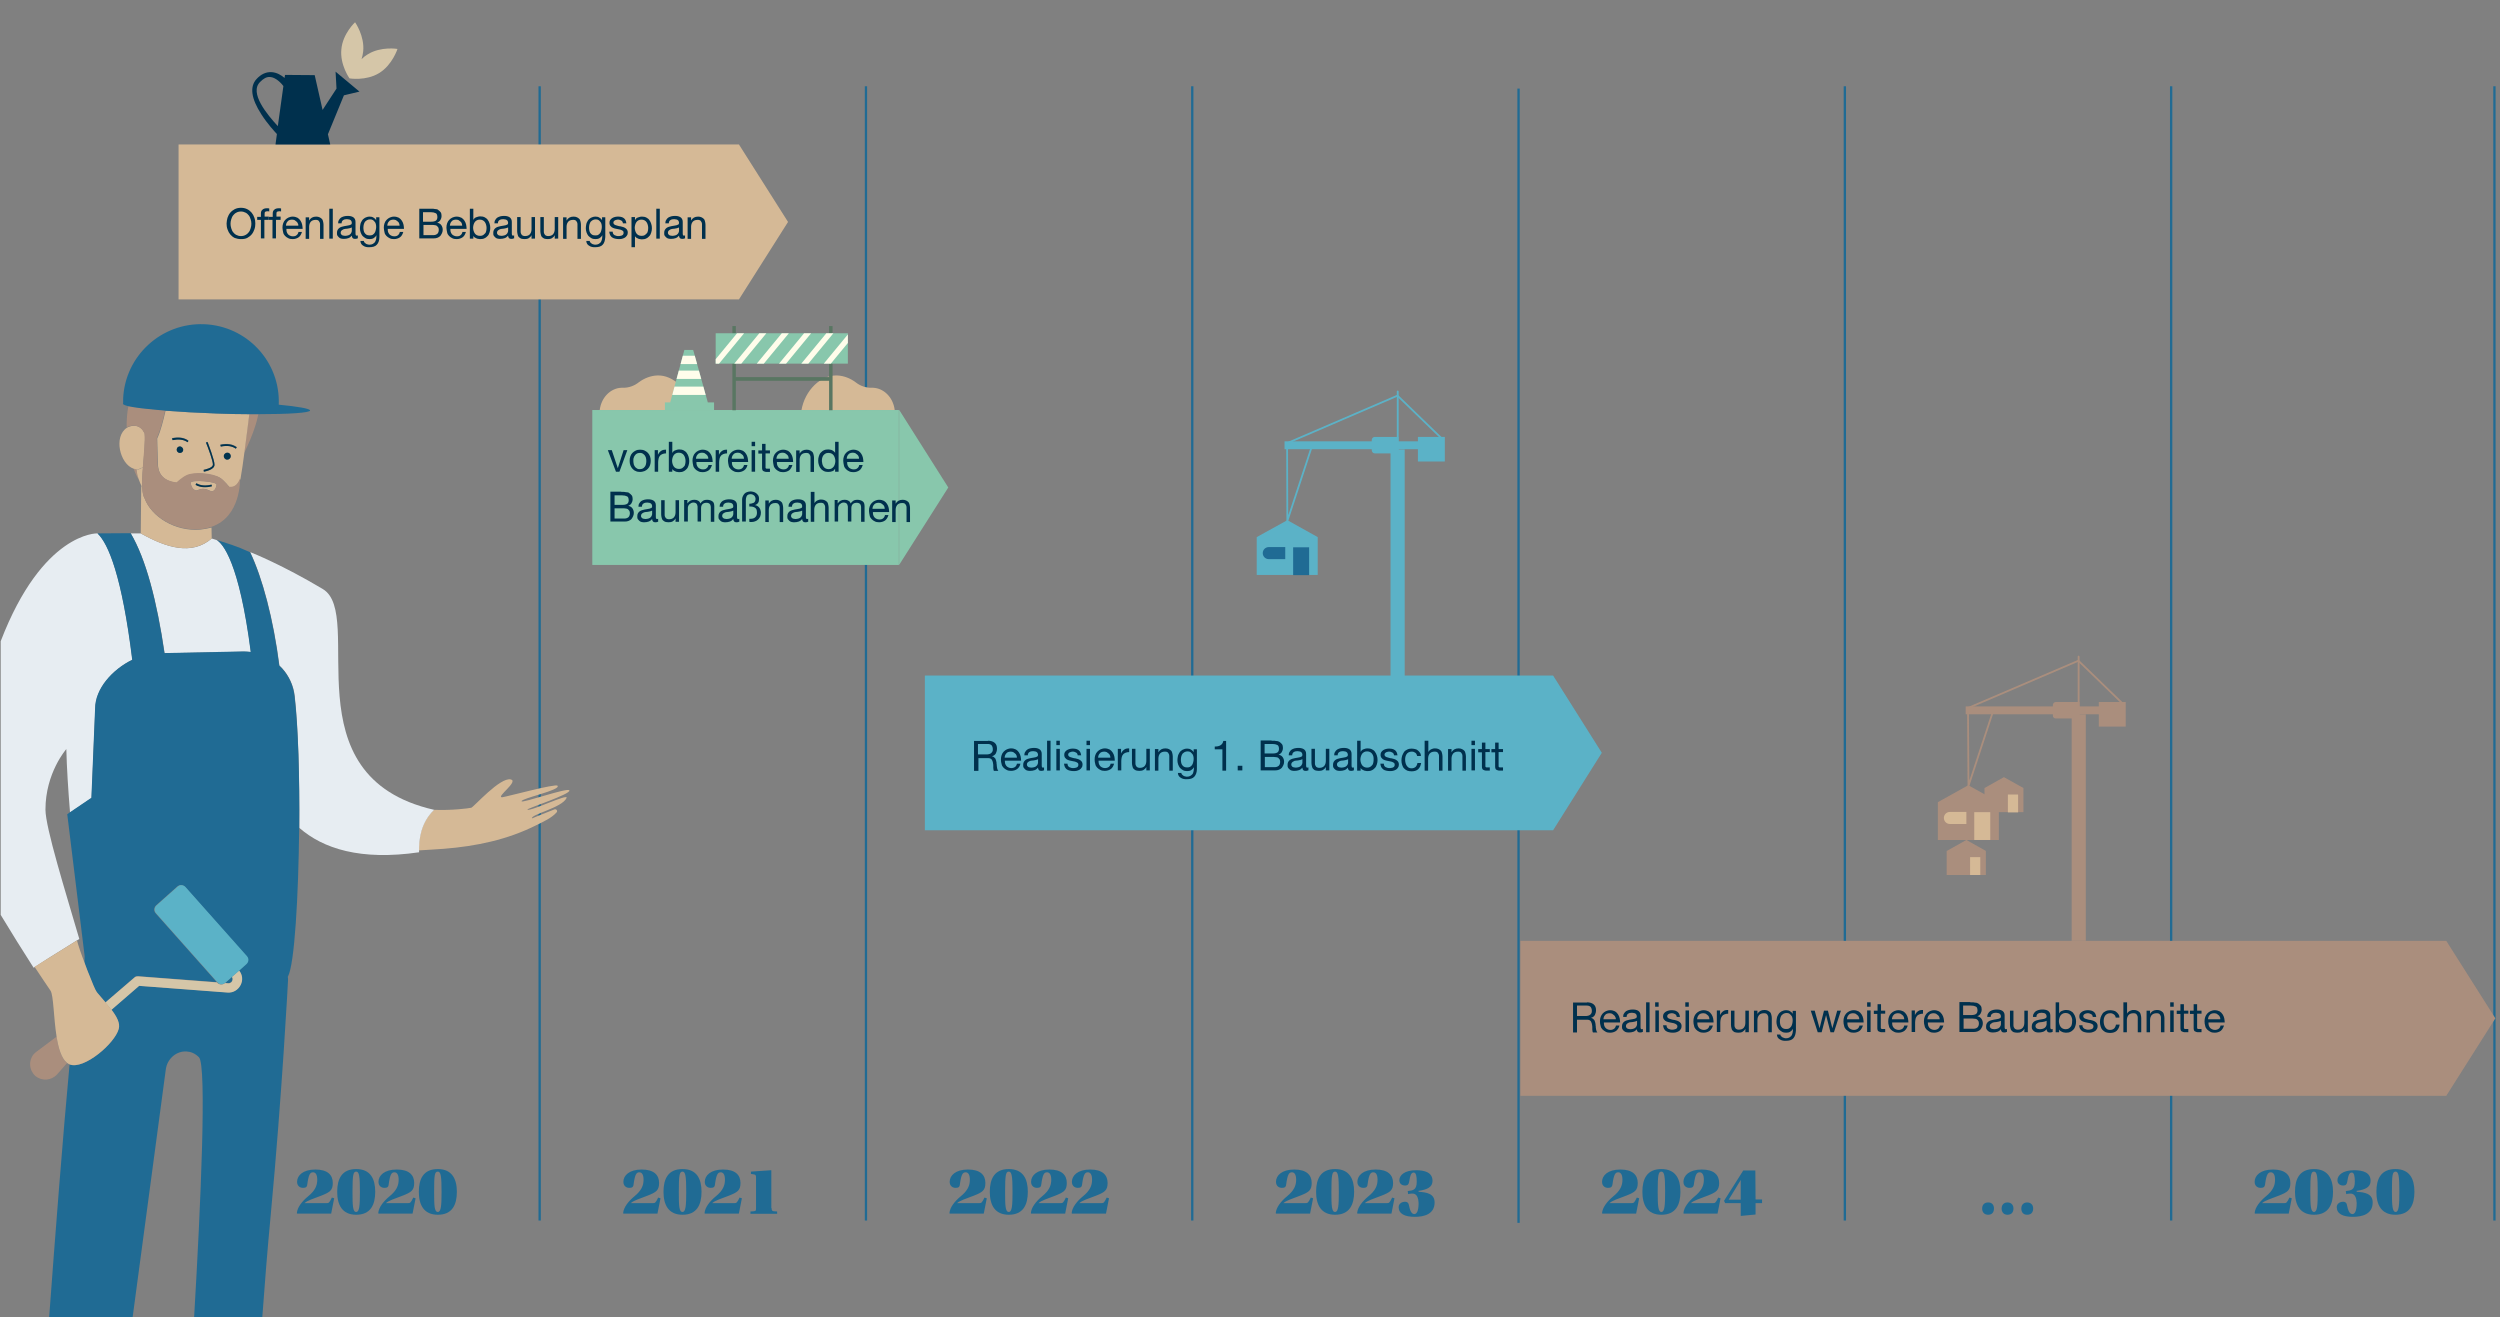 <?xml version="1.0" encoding="utf-8"?>
<!-- Generator: Adobe Illustrator 25.4.1, SVG Export Plug-In . SVG Version: 6.00 Build 0)  -->
<svg version="1.1" xmlns="http://www.w3.org/2000/svg" xmlns:xlink="http://www.w3.org/1999/xlink" x="0px" y="0px"
	 viewBox="0 0 1078 568" style="enable-background:new 0 0 1078 568;" xml:space="preserve">
<rect x="0" y="0" width="1078" height="568" fill="#808080" stroke="none"/>
<style type="text/css">
	.st0{fill:none;stroke:#206B94;stroke-miterlimit:10;}
	.st1{fill:#D5B996;}
	.st2{fill:#5BB2C7;}
	.st3{fill:#AA8E7D;}
	.st4{fill:#206B94;}
	.st5{fill:none;stroke:#5BB2C7;stroke-width:0.777;stroke-linejoin:round;stroke-miterlimit:10;}
	.st6{fill:none;stroke:#AA8E7D;stroke-width:0.777;stroke-linejoin:round;stroke-miterlimit:10;}
	.st7{fill:#88C7AC;}
	.st8{fill:#00304D;}
	.st9{fill:#E7EDF2;}
	.st10{fill:#D5C6A8;}
	.st11{fill:#00334E;}
	.st12{fill:#597662;}
	.st13{clip-path:url(#SVGID_00000133503267290897847380000009461469613417329554_);}
	.st14{fill:none;stroke:#FFFDEB;stroke-width:2.344;stroke-miterlimit:10;}
	.st15{clip-path:url(#SVGID_00000041256427712768952090000016767561379511367842_);fill:#FFFDEB;}
</style>
<g id="Hintergrund">
</g>
<g id="Grafik">
	<line class="st0" x1="232.7" y1="526.3" x2="232.7" y2="37.2"/>
	<line class="st0" x1="373.4" y1="526.3" x2="373.4" y2="37.2"/>
	<line class="st0" x1="514.1" y1="526.3" x2="514.1" y2="37.2"/>
	<line class="st0" x1="654.8" y1="527.3" x2="654.8" y2="38.2"/>
	<line class="st0" x1="936.2" y1="526.3" x2="936.2" y2="37.2"/>
	<line class="st0" x1="1075.6" y1="526.3" x2="1075.6" y2="37.2"/>
	<line class="st0" x1="795.5" y1="526.3" x2="795.5" y2="37.2"/>
	<polygon class="st1" points="339.8,95.7 318.7,62.4 318.7,62.3 318.7,62.3 318.7,62.3 318.7,62.3 77,62.3 77,129.1 318.7,129.1 
		318.7,129 	"/>
	<polygon class="st2" points="690.7,324.6 669.7,291.3 669.7,291.3 669.6,291.3 669.6,291.2 669.6,291.3 398.8,291.3 398.8,358 
		669.7,358 669.7,358 	"/>
	<polygon class="st3" points="1076,439.1 1054.9,405.8 1054.9,405.7 1054.9,405.7 1054.9,405.7 1054.9,405.7 655.6,405.7 
		655.6,472.5 1054.9,472.5 1054.9,472.4 	"/>
	<polygon class="st2" points="568.2,231.6 555.1,224.3 541.9,231.6 541.9,231.6 541.9,231.6 541.9,247.9 568.2,247.9 568.2,231.6 
		568.2,231.6 	"/>
	<g>
		<path class="st4" d="M554.2,235.9h-7.1c-1.4,0-2.6,1.1-2.6,2.6c0,1.4,1.1,2.6,2.6,2.6h7.1V235.9z"/>
	</g>
	<rect x="557.6" y="236" class="st4" width="6.9" height="12"/>
	<polyline class="st5" points="565.8,192.1 555.1,224.6 555,191.1 602.6,170.6 621.6,189 	"/>
	<rect x="599.6" y="193.8" class="st2" width="6.1" height="97.7"/>
	<rect x="553.9" y="190.3" class="st2" width="67.4" height="3.4"/>
	<rect x="611.4" y="188.4" class="st2" width="11.6" height="10.6"/>
	<g>
		<path class="st2" d="M592.8,195.5H603v-7.1h-10.2c-0.7,0-1.3,0.6-1.3,1.3v4.4C591.5,194.9,592.1,195.5,592.8,195.5"/>
		<path class="st2" d="M602.7,195.6L602.7,195.6c-0.2,0-0.4-0.2-0.4-0.4v-26.4c0-0.2,0.2-0.4,0.4-0.4c0.2,0,0.4,0.2,0.4,0.4v26.4
			C603,195.4,602.9,195.6,602.7,195.6"/>
	</g>
	<polygon class="st3" points="872.5,339.8 864.1,335.1 855.7,339.8 855.7,339.8 855.7,339.8 855.7,350.2 872.5,350.2 872.5,339.8 
		872.5,339.8 	"/>
	<rect x="865.8" y="342.6" class="st1" width="4.4" height="7.7"/>
	<polygon class="st3" points="856.3,366.9 847.9,362.2 839.5,366.9 839.5,366.9 839.4,366.9 839.4,377.3 856.3,377.3 856.3,366.9 
		856.3,366.9 	"/>
	<rect x="849.5" y="369.6" class="st1" width="4.4" height="7.7"/>
	<polygon class="st3" points="861.9,345.9 848.7,338.6 835.6,345.9 835.6,345.9 835.6,345.9 835.6,362.2 861.9,362.2 861.9,345.9 
		861.9,345.9 	"/>
	<g>
		<path class="st1" d="M847.9,350.1h-7.1c-1.4,0-2.6,1.1-2.6,2.6c0,1.4,1.1,2.6,2.6,2.6h7.1V350.1z"/>
	</g>
	<rect x="851.3" y="350.2" class="st1" width="6.9" height="12"/>
	<polyline class="st6" points="859.5,306.4 848.8,338.9 848.6,305.3 896.2,284.9 915.2,303.3 	"/>
	<rect x="893.3" y="308" class="st3" width="6.1" height="97.7"/>
	<rect x="847.6" y="304.6" class="st3" width="67.4" height="3.4"/>
	<rect x="905" y="302.7" class="st3" width="11.6" height="10.6"/>
	<g>
		<path class="st3" d="M886.5,309.8h10.2v-7.1h-10.2c-0.7,0-1.3,0.6-1.3,1.3v4.4C885.1,309.2,885.7,309.8,886.5,309.8"/>
		<path class="st3" d="M896.3,309.9L896.3,309.9c-0.2,0-0.4-0.2-0.4-0.4v-26.4c0-0.2,0.2-0.4,0.4-0.4c0.2,0,0.4,0.2,0.4,0.4v26.4
			C896.7,309.7,896.5,309.9,896.3,309.9"/>
	</g>
	<path class="st1" d="M283.4,161.9c-2.8,0.1-5.6,1.2-7.9,2.9c-2,1.6-4.5,2.5-7.1,2.4c-0.2,0-0.4,0-0.5,0c-4.5,0.2-8.6,4-9.3,9.6
		h10.4h8.7h21.1C297.2,168.3,290.4,161.6,283.4,161.9z"/>
	<path class="st1" d="M361,161.9c2.8,0.1,5.6,1.2,7.9,2.9c2,1.6,4.5,2.5,7.1,2.4c0.2,0,0.4,0,0.5,0c4.5,0.2,8.6,4,9.3,9.6h-10.4
		h-8.7h-21.1C347.1,168.3,353.9,161.6,361,161.9z"/>
	<g>
		<rect x="255.4" y="176.8" class="st7" width="132.2" height="66.8"/>
		<polygon class="st7" points="387.7,176.7 387.7,243.6 408.9,210.2 		"/>
	</g>
	<g>
		<polygon class="st8" points="36.4,415.3 36.4,415.3 36.4,415.3 		"/>
		<path class="st1" d="M191.4,366c13.9-1.1,27.4-3.9,39.9-10.2c2.8-1.4,6.5-3,8.7-5.5c0.6-0.6-0.1-1.6-0.9-1.3
			c-4.2,1.6-9.7,3.9-9.7,3.9c-0.7-1.7,13-4.6,14.9-8.8c1-2.2-15.7,6-16.9,5c-0.5-0.4,19-6.7,18.1-8.3c-0.8-1.3-20.5,5.7-20.6,4.7
			c-0.1-1.3,17.1-4.8,15.5-6.7c-0.8-1-21.7,4.7-23.9,5c-2.8,0,7.2-6.8,3.8-7.7c-4.6-1.2-16.2,12.1-17.1,12.2
			c-1.4,0.3-8.3,1.2-16.1,0.9c-6.1,5.9-6.5,13.4-6.5,17.5C184.4,366.5,188.1,366.2,191.4,366z"/>
		<path class="st9" d="M21,413.1l12.2-7.6c0,0,0,0,0,0l1-0.6c-5.9-20.2-14.6-48-14.6-55.8c0-15.9,9-26.1,9-26.1
			c0.2,8.2,0.8,17.6,1.6,27.4l9.3-6.3l1.6-38.6c0-8.5,7.4-16.8,16-21c-4.5-36-10.3-50.1-15-54.5l14.3,0
			c6.6,11.2,11.3,29.3,14.6,51.7l34.2-0.7c1,0,2,0.1,3,0.2c-5-38.8-12.1-47-14.9-48.4c0.1,0,0.1,0,0.2,0.1c-0.8-0.3-1.5-0.5-2.2-0.7
			l0,0c-8.7,7.5-19.7,3.9-30.6-2.2l0,0l-18.8,0c0,0-23.5-0.6-41.6,46.5v118c4.5,7.5,9.6,15.6,14.2,22.8L21,413.1z"/>
		<path class="st9" d="M180.7,367.5c0-0.2,0-0.5,0-0.8c0-4.1,0.4-11.6,6.5-17.5c0,0,0,0,0,0c-63.2-14.4-29.5-84.2-48-95.2
			c-17.4-10.4-30.5-15.6-30.5-15.6l0,0c-0.3-0.1-0.6-0.2-0.8-0.3c5.3,11.1,10,28.7,12.6,48.9c0.4,0.4,0.8,0.8,1.2,1.2
			c2.9,3.2,4.9,7.4,5.4,12c1.5,13.3,2.1,35.2,2,56.8C139.3,365.9,155.4,371.2,180.7,367.5z"/>
		<path class="st4" d="M98.4,423.9c1.1,0.1,1.6-0.8,1.8-1c0.1-0.2,0.4-1-0.1-1.8l-3,2.7L98.4,423.9z"/>
		<path class="st4" d="M71.5,461.1c0.6-4.5,4.5-8,9-7.7c1.8,0.1,3.6,0.8,5.3,2.5c3.4,3.4,0.8,63-2.1,112.1h29.4
			c1-13.9,2.2-28.9,3.6-43.7c5-53.3,7.5-101.6,7.5-101.6c0-0.5,0-1-0.1-1.5c0-0.1,0.1-0.1,0.1-0.2c2.8-5.3,4.5-34.3,4.8-64
			c0.2-21.6-0.4-43.5-2-56.8c-0.5-4.6-2.5-8.8-5.4-12c-0.4-0.4-0.8-0.8-1.2-1.2c-2.6-20.2-7.3-37.8-12.6-48.9c0,0,0,0,0,0
			c-6.1-2.8-9.6-3.7-14.4-5.3c-0.1,0-0.1,0-0.2-0.1c2.8,1.5,9.9,9.6,14.9,48.4c-1-0.1-2-0.2-3-0.2l-34.2,0.7
			c-3.3-22.5-8-40.6-14.6-51.7L42,230c4.7,4.4,10.6,18.5,15,54.5c-8.6,4.2-16,12.5-16,21L39.4,344l-9.3,6.3l-1.1,0.8l7.5,61.2
			l-0.1,3c0,0,0,0,0,0c0,0,0,0,0,0c0,0,0,0,0,0c0.8,2.2,1.7,4.4,2.4,6.2c0.8,1.8,1.8,5.2,3.1,6.7c1.2,1.4,2.4,2.7,3.5,4.1L58,421.4
			c0.4-0.4,0.9-0.5,1.5-0.5l34,2.6l-7.2-8.1l-19.2-21.6c-0.9-1-0.8-2.5,0.2-3.4l9.1-8.1c1-0.9,2.5-0.8,3.4,0.2l26.4,29.8
			c0.9,1,0.8,2.5-0.2,3.4l-3,2.7c0.7,0.9,1.2,2,1.3,3.1c0.1,1-0.1,2.1-0.6,3.1c-1.1,2.2-3.3,3.5-5.7,3.3L60,425.1l-12,10.3
			c2.3,3,3.8,5.8,3.1,8.3c-1.7,6.3-15,17.7-21.1,15.3c0,0,0,0,0,0c-2.9,31-6.2,73.7-8.8,108.9h36L71.5,461.1z"/>
		<path class="st3" d="M24.4,447l-8.8,6.6c-0.4,0.3-0.7,0.6-1,0.9c-2.4,2.8-2.1,6.9,0.6,9.4c2.8,2.4,6.9,2.1,9.4-0.6l4.3-4.9
			C26.5,456.5,25.2,452,24.4,447z"/>
		<path class="st10" d="M60,425.1l38.1,2.9c2.4,0.2,4.6-1.1,5.7-3.3c0.5-1,0.7-2.1,0.6-3.1c-0.1-1.1-0.5-2.2-1.3-3.1l-3.1,2.7
			c0.5,0.8,0.2,1.5,0.1,1.8c-0.1,0.3-0.6,1.1-1.8,1l-1.3-0.1l0,0c-1,0.9-2.5,0.8-3.4-0.2l-0.1-0.1l-34-2.6c-0.5,0-1.1,0.1-1.5,0.5
			l-12.6,10.8c0.9,1.1,1.8,2.1,2.6,3.2L60,425.1z"/>
		<path class="st1" d="M33.2,405.5L21,413.1l-6.1,3.8c4.1,6.3,4.4,6.5,6.9,10.3c1.3,2,1.3,11.6,2.6,19.8c0.8,5,2.1,9.4,4.5,11.3
			c0.4,0.3,0.7,0.5,1.2,0.7c0,0,0,0,0,0c6.1,2.3,19.4-9,21.1-15.3c0.7-2.5-0.8-5.3-3.1-8.3c-0.8-1-1.7-2.1-2.6-3.2
			c-1.1-1.3-2.3-2.7-3.5-4.1c-1.2-1.5-2.3-4.9-3.1-6.7c-0.8-1.8-1.6-4-2.4-6.2c0,0,0,0,0,0c0,0,0,0,0,0
			C35,411.4,33.7,407.5,33.2,405.5C33.2,405.5,33.2,405.5,33.2,405.5z"/>
		<path class="st2" d="M97.1,423.8L97.1,423.8l3.1-2.7l3.1-2.7l3-2.7c1-0.9,1.1-2.4,0.2-3.4L80,382.5c-0.9-1-2.4-1.1-3.4-0.2
			l-9.1,8.1c-1,0.9-1.1,2.4-0.2,3.4l19.2,21.6l7.2,8.1l0.1,0.1C94.5,424.6,96,424.7,97.1,423.8z"/>
		<path class="st3" d="M105.3,195l0.2-0.1c3.6-7.5,5.2-12.7,5.9-16.3c-1.3,0-2.6,0-4,0C107,182.2,106.2,188.6,105.3,195z"/>
		<path class="st3" d="M58.9,202.3c-0.5,0-0.9-0.1-1.3-0.3c0.7,2.1,1.6,3.9,2.5,5.2l0,0c-0.3-0.9-0.5-1.4-0.5-1.4
			C59.2,204.8,59,203.6,58.9,202.3z"/>
		<path class="st1" d="M86.2,228.4c-10.8,0.8-20.9-5.6-23.8-13.4c-0.6-1-0.9-2.5-1-4.4c-0.2-0.4-0.4-0.9-0.5-1.2l-0.2,20.6l0,0
			c10.9,6.1,21.8,9.6,30.6,2.2l0,0l-0.1-4.7C89.7,227.9,88,228.2,86.2,228.4z"/>
		<path class="st1" d="M93.3,178.3c-8.1-0.3-15.6-0.7-21.9-1.2c-1,4.3-2.1,8.8-3.6,12l0.3,10.7c0,3.5,1.4,7.6,8.2,8.4
			c0,0,2.6-2.3,4.3-3.1c3-1.5,11.1-1,14.5,1.1c1.4,0.9,3.9,3.9,3.9,3.9c2.4,0.3,3.7-1.3,4.7-3.6c0.6-3.4,1.2-7.5,1.7-11.5
			c0.9-6.4,1.6-12.7,2.1-16.4C103,178.6,98.2,178.5,93.3,178.3z M79,194.1c-0.1,0.8-0.8,1.3-1.6,1.2c-0.8-0.1-1.3-0.8-1.2-1.6
			c0.1-0.8,0.8-1.3,1.6-1.2C78.5,192.7,79.1,193.4,79,194.1z M80.8,190.6c-1.7-1.1-3.8-1.4-6.5-0.9l-0.2-0.8c2.9-0.6,5.2-0.3,7.1,1
			L80.8,190.6z M87.9,203.4l-0.1-0.8c1-0.2,3.9-0.9,4-2.2c0.1-1.5-2.1-7.4-3-9.6l0.7-0.3c0.1,0.3,3.1,8,3,9.9
			C92.4,202.6,88.4,203.3,87.9,203.4z M99.5,196.9c-0.1,0.8-0.9,1.4-1.7,1.3c-0.8-0.1-1.4-0.9-1.3-1.7c0.1-0.8,0.9-1.4,1.7-1.3
			C99.1,195.3,99.6,196.1,99.5,196.9z M101.7,193.4c-1.7-1.1-3.8-1.4-6.5-0.9l-0.2-0.8c2.9-0.6,5.2-0.3,7.1,1L101.7,193.4z"/>
		<path class="st1" d="M61.7,201.4c-0.5,0.4-1.2,0.8-2,1c-0.3,0-0.5,0-0.8,0c0.1,1.3,0.3,2.5,0.7,3.6c0,0,0.2,0.5,0.5,1.4
			c0.2,0.5,0.4,1.2,0.8,1.9c0.2,0.4,0.3,0.8,0.5,1.2C61.2,207.9,61.4,204.7,61.7,201.4z"/>
		<path class="st1" d="M84.2,211.4c0.9,0.4,1.7-0.8,3.7-0.6c2,0.1,2.8,1.3,3.8,1c1.2-0.4,1.6-2,1.7-2.8c0.1-1.4-10.9-2.3-11.1-0.9
			C82.2,209,82.8,210.9,84.2,211.4z M84.7,208.3c1.7,1.1,3.9,1.3,6.5,0.6l0.2,0.7c-2.9,0.7-5.2,0.5-7.1-0.7L84.7,208.3z"/>
		<path class="st1" d="M59.7,202.3c0.8-0.2,1.4-0.5,2-1c0.4-5.6,1.1-11.3,0.7-14.4h0l0,0c0-0.1-0.1-0.2-0.1-0.2
			c-0.4-0.8-0.9-1.6-1.6-2.1c-0.1,0-0.1-0.1-0.1-0.1c-1.6-1.2-3.6-1.1-5.4-0.3c-0.1,0.1-0.2,0.1-0.4,0.2c-6,3.8-3.1,15.7,2.8,17.7
			c0.4,0.1,0.9,0.2,1.3,0.3C59.2,202.4,59.4,202.4,59.7,202.3z"/>
		<path class="st3" d="M60.5,184.5c0.1,0,0.1,0.1,0.1,0.1c0.7,0.6,1.2,1.3,1.6,2.1c0,0.1,0.1,0.2,0.1,0.2l0,0h0
			c0.3,3.1-0.3,8.8-0.7,14.4c-0.3,3.3-0.4,6.5-0.3,9.1c0.1,1.9,0.4,3.5,1,4.4c2.9,7.8,13,14.2,23.8,13.4c1.9-0.1,3.5-0.5,5-1
			c13.1-4.4,12.4-20.9,12.4-20.9c0,0,0,0,0,0c-0.9,2.3-2.2,3.9-4.7,3.6c0,0-2.4-3-3.9-3.9c-3.3-2.1-11.4-2.7-14.5-1.1
			c-1.8,0.8-4.3,3.1-4.3,3.1c-6.7-0.8-8.1-4.9-8.2-8.4l-0.3-10.7c1.5-3.2,2.7-7.7,3.6-12c-3.9-0.3-7.3-0.6-10-1
			c-2.4-0.3-4.4-0.6-5.8-0.9c-0.6,2.8-0.8,6-0.8,9.3c0.1-0.1,0.2-0.2,0.4-0.2C56.9,183.3,58.9,183.3,60.5,184.5z M93.4,209
			c-0.1,0.7-0.5,2.4-1.7,2.8c-1,0.3-1.8-0.8-3.8-1c-2-0.1-2.8,1-3.7,0.6c-1.4-0.6-2-2.4-1.9-3.3C82.4,206.8,93.5,207.6,93.4,209z"/>
		<path class="st11" d="M88.8,190.8c0.9,2.2,3.1,8.1,3,9.6c-0.1,1.3-3,2-4,2.2l0.1,0.8c0.5-0.1,4.5-0.8,4.6-2.9c0.1-2-2.9-9.6-3-9.9
			L88.8,190.8z"/>
		<path class="st11" d="M77.8,192.5c-0.8-0.1-1.5,0.4-1.6,1.2c-0.1,0.8,0.4,1.5,1.2,1.6c0.8,0.1,1.5-0.4,1.6-1.2
			C79.1,193.4,78.5,192.7,77.8,192.5z"/>
		<path class="st11" d="M98.2,195.2c-0.8-0.1-1.6,0.5-1.7,1.3c-0.1,0.8,0.5,1.6,1.3,1.7c0.8,0.1,1.6-0.5,1.7-1.3
			C99.6,196.1,99.1,195.3,98.2,195.2z"/>
		<path class="st11" d="M74.2,189l0.2,0.8c2.7-0.5,4.8-0.3,6.5,0.9l0.4-0.6C79.4,188.7,77.1,188.4,74.2,189z"/>
		<path class="st11" d="M95,191.8l0.2,0.8c2.7-0.6,4.8-0.3,6.5,0.9l0.4-0.6C100.2,191.5,97.9,191.2,95,191.8z"/>
		<path class="st11" d="M91.4,209.7l-0.2-0.7c-2.6,0.6-4.8,0.4-6.5-0.6l-0.4,0.7C86.3,210.2,88.6,210.4,91.4,209.7z"/>
		<path class="st4" d="M71.4,177.1c6.3,0.5,13.8,0.9,21.9,1.2c5,0.2,9.7,0.3,14.1,0.3c1.4,0,2.7,0,4,0c13.2,0,22.3-0.6,22.3-1.6
			c0-0.8-5.2-1.7-13.5-2.5c0,0,0-0.1,0-0.1c0.7-18.4-13.7-33.9-32.2-34.6c-18.5-0.7-34.1,13.7-34.9,32.1c0,0.7,0,1.3,0,2
			c0,0-0.1,0.1-0.1,0.2c0,0.3,0.9,0.7,2.5,1.1c1.4,0.3,3.4,0.6,5.8,0.9C64.2,176.4,67.6,176.7,71.4,177.1z"/>
	</g>
</g>
<g id="Typo">
	<g>
		<path class="st8" d="M98.1,93.9c0.3-0.8,0.6-1.5,1.2-2.2s1.2-1.1,1.9-1.5c0.8-0.4,1.7-0.6,2.7-0.6s1.9,0.2,2.7,0.6
			c0.8,0.4,1.4,0.9,1.9,1.5c0.5,0.6,0.9,1.3,1.2,2.2c0.3,0.8,0.4,1.7,0.4,2.5s-0.1,1.7-0.4,2.5c-0.3,0.8-0.6,1.5-1.2,2.2
			c-0.5,0.6-1.2,1.1-1.9,1.5c-0.8,0.4-1.7,0.5-2.7,0.5s-1.9-0.2-2.7-0.5c-0.8-0.4-1.4-0.9-1.9-1.5c-0.5-0.6-0.9-1.3-1.2-2.2
			c-0.3-0.8-0.4-1.7-0.4-2.5S97.9,94.7,98.1,93.9z M99.7,98.4c0.2,0.6,0.4,1.2,0.8,1.7s0.8,0.9,1.4,1.2c0.6,0.3,1.2,0.5,2,0.5
			s1.5-0.2,2-0.5c0.6-0.3,1-0.7,1.4-1.2c0.4-0.5,0.6-1.1,0.8-1.7c0.2-0.6,0.3-1.3,0.3-1.9c0-0.6-0.1-1.3-0.3-1.9
			c-0.2-0.6-0.4-1.2-0.8-1.7c-0.4-0.5-0.8-0.9-1.4-1.2c-0.6-0.3-1.2-0.5-2-0.5s-1.5,0.2-2,0.5c-0.6,0.3-1,0.7-1.4,1.2
			s-0.6,1.1-0.8,1.7c-0.2,0.6-0.3,1.3-0.3,1.9C99.4,97.1,99.5,97.7,99.7,98.4z"/>
		<path class="st8" d="M110.9,94.9v-1.4h1.6v-1.4c0-0.8,0.2-1.3,0.7-1.7c0.4-0.4,1.1-0.6,1.9-0.6c0.1,0,0.3,0,0.5,0s0.4,0.1,0.5,0.1
			v1.3c-0.1,0-0.3-0.1-0.4-0.1c-0.2,0-0.3,0-0.4,0c-0.4,0-0.7,0.1-0.9,0.2c-0.2,0.1-0.3,0.4-0.3,0.8v1.3h1.8v1.4H114v8h-1.5v-8
			H110.9z"/>
		<path class="st8" d="M116,94.9v-1.4h1.6v-1.4c0-0.8,0.2-1.3,0.7-1.7c0.4-0.4,1.1-0.6,1.9-0.6c0.1,0,0.3,0,0.5,0s0.4,0.1,0.5,0.1
			v1.3c-0.1,0-0.3-0.1-0.4-0.1c-0.2,0-0.3,0-0.4,0c-0.4,0-0.7,0.1-0.9,0.2c-0.2,0.1-0.3,0.4-0.3,0.8v1.3h1.8v1.4H119v8h-1.5v-8H116z
			"/>
		<path class="st8" d="M128.8,102.3c-0.7,0.5-1.6,0.8-2.6,0.8c-0.7,0-1.4-0.1-1.9-0.4c-0.5-0.2-1-0.6-1.4-1s-0.7-0.9-0.8-1.5
			s-0.3-1.3-0.3-2c0-0.7,0.1-1.4,0.3-1.9c0.2-0.6,0.5-1.1,0.9-1.5c0.4-0.4,0.9-0.8,1.4-1c0.5-0.2,1.1-0.4,1.8-0.4
			c0.8,0,1.5,0.2,2.1,0.5c0.5,0.3,1,0.8,1.3,1.3c0.3,0.5,0.6,1.1,0.7,1.7c0.1,0.6,0.2,1.2,0.2,1.8h-7c0,0.4,0,0.8,0.1,1.2
			c0.1,0.4,0.3,0.7,0.5,1c0.2,0.3,0.5,0.5,0.9,0.7c0.4,0.2,0.8,0.3,1.3,0.3c0.6,0,1.2-0.1,1.6-0.5c0.4-0.3,0.7-0.8,0.8-1.4h1.5
			C129.9,101,129.5,101.8,128.8,102.3z M128.4,96.3c-0.1-0.3-0.3-0.6-0.6-0.8c-0.2-0.2-0.5-0.4-0.8-0.6c-0.3-0.1-0.7-0.2-1.1-0.2
			c-0.4,0-0.8,0.1-1.1,0.2c-0.3,0.1-0.6,0.3-0.8,0.6c-0.2,0.2-0.4,0.5-0.5,0.8c-0.1,0.3-0.2,0.7-0.2,1h5.3
			C128.7,97,128.6,96.6,128.4,96.3z"/>
		<path class="st8" d="M133.3,93.6v1.5h0c0.6-1.1,1.6-1.7,3-1.7c0.6,0,1.1,0.1,1.5,0.3c0.4,0.2,0.7,0.4,1,0.7s0.4,0.7,0.5,1.1
			c0.1,0.4,0.2,0.9,0.2,1.4v6.1h-1.5v-6.3c0-0.6-0.2-1-0.5-1.4s-0.8-0.5-1.4-0.5c-0.5,0-0.9,0.1-1.2,0.2c-0.3,0.1-0.6,0.3-0.9,0.6
			c-0.2,0.3-0.4,0.6-0.5,0.9c-0.1,0.4-0.2,0.7-0.2,1.2v5.3h-1.5v-9.3H133.3z"/>
		<path class="st8" d="M143.5,90v12.9H142V90H143.5z"/>
		<path class="st8" d="M154.1,102.8c-0.3,0.2-0.6,0.2-1.1,0.2c-0.4,0-0.7-0.1-0.9-0.3c-0.2-0.2-0.4-0.6-0.4-1.1
			c-0.4,0.5-0.9,0.9-1.5,1.1c-0.6,0.2-1.2,0.3-1.8,0.3c-0.4,0-0.8,0-1.2-0.1c-0.4-0.1-0.7-0.2-1-0.5s-0.5-0.5-0.7-0.8
			s-0.2-0.7-0.2-1.2c0-0.5,0.1-1,0.3-1.3s0.4-0.6,0.7-0.8s0.6-0.4,1-0.5c0.4-0.1,0.8-0.2,1.2-0.3c0.4-0.1,0.8-0.1,1.2-0.2
			s0.7-0.1,1-0.2s0.5-0.2,0.7-0.3c0.2-0.1,0.3-0.4,0.3-0.7c0-0.3-0.1-0.6-0.2-0.8c-0.1-0.2-0.3-0.4-0.5-0.5
			c-0.2-0.1-0.4-0.2-0.7-0.2c-0.2,0-0.5-0.1-0.7-0.1c-0.6,0-1.2,0.1-1.6,0.4c-0.4,0.2-0.7,0.7-0.7,1.4h-1.5c0-0.6,0.1-1.1,0.4-1.5
			c0.2-0.4,0.5-0.7,0.9-1c0.4-0.2,0.8-0.4,1.2-0.5s1-0.2,1.5-0.2c0.4,0,0.8,0,1.3,0.1c0.4,0.1,0.8,0.2,1.1,0.4
			c0.3,0.2,0.6,0.4,0.8,0.8c0.2,0.3,0.3,0.8,0.3,1.3v4.8c0,0.4,0,0.6,0.1,0.8c0,0.2,0.2,0.3,0.4,0.3c0.1,0,0.3,0,0.5-0.1V102.8z
			 M151.6,98.1c-0.2,0.1-0.4,0.2-0.8,0.3s-0.6,0.1-1,0.2c-0.3,0-0.7,0.1-1,0.1c-0.3,0.1-0.7,0.1-0.9,0.3c-0.3,0.1-0.5,0.3-0.7,0.5
			c-0.2,0.2-0.3,0.5-0.3,0.9c0,0.3,0.1,0.5,0.2,0.6s0.2,0.3,0.4,0.4s0.4,0.2,0.6,0.2c0.2,0,0.4,0.1,0.7,0.1c0.5,0,0.9-0.1,1.3-0.2
			c0.4-0.1,0.7-0.3,0.9-0.5c0.2-0.2,0.4-0.4,0.5-0.7s0.2-0.5,0.2-0.7V98.1z"/>
		<path class="st8" d="M162.5,105.5c-0.7,0.8-1.8,1.1-3.3,1.1c-0.4,0-0.9,0-1.3-0.1c-0.5-0.1-0.9-0.3-1.2-0.5
			c-0.4-0.2-0.7-0.5-0.9-0.8c-0.2-0.3-0.4-0.8-0.4-1.3h1.5c0,0.3,0.1,0.5,0.3,0.7c0.2,0.2,0.4,0.3,0.6,0.5s0.5,0.2,0.8,0.3
			c0.3,0.1,0.5,0.1,0.8,0.1c0.5,0,0.9-0.1,1.3-0.3c0.3-0.2,0.6-0.4,0.9-0.7c0.2-0.3,0.4-0.7,0.5-1.1c0.1-0.4,0.2-0.9,0.2-1.4v-0.6h0
			c-0.3,0.6-0.7,1-1.2,1.3c-0.5,0.3-1.1,0.4-1.7,0.4c-0.7,0-1.3-0.1-1.8-0.4s-0.9-0.6-1.3-1c-0.3-0.4-0.6-0.9-0.8-1.5
			c-0.2-0.6-0.3-1.2-0.3-1.8c0-0.6,0.1-1.1,0.2-1.7c0.1-0.6,0.4-1.1,0.7-1.6c0.3-0.5,0.8-0.9,1.3-1.2c0.6-0.3,1.2-0.5,2-0.5
			c0.6,0,1.1,0.1,1.6,0.4c0.5,0.3,0.9,0.6,1.2,1.2h0v-1.3h1.4v8.5C163.6,103.6,163.2,104.8,162.5,105.5z M160.6,101.3
			c0.4-0.2,0.6-0.5,0.9-0.8c0.2-0.3,0.4-0.7,0.5-1.2c0.1-0.4,0.2-0.9,0.2-1.3c0-0.4,0-0.8-0.1-1.2s-0.2-0.8-0.5-1.1
			c-0.2-0.3-0.5-0.6-0.8-0.8c-0.3-0.2-0.7-0.3-1.2-0.3c-0.5,0-0.9,0.1-1.3,0.3c-0.3,0.2-0.6,0.4-0.9,0.7c-0.2,0.3-0.4,0.7-0.5,1.1
			c-0.1,0.4-0.2,0.8-0.2,1.3c0,0.4,0,0.8,0.1,1.3s0.2,0.8,0.4,1.1c0.2,0.3,0.5,0.6,0.8,0.8c0.3,0.2,0.8,0.3,1.3,0.3
			S160.2,101.5,160.6,101.3z"/>
		<path class="st8" d="M172.5,102.3c-0.7,0.5-1.6,0.8-2.6,0.8c-0.7,0-1.4-0.1-1.9-0.4c-0.5-0.2-1-0.6-1.4-1s-0.7-0.9-0.8-1.5
			s-0.3-1.3-0.3-2c0-0.7,0.1-1.4,0.3-1.9c0.2-0.6,0.5-1.1,0.9-1.5c0.4-0.4,0.9-0.8,1.4-1c0.5-0.2,1.1-0.4,1.8-0.4
			c0.8,0,1.5,0.2,2.1,0.5c0.5,0.3,1,0.8,1.3,1.3c0.3,0.5,0.6,1.1,0.7,1.7c0.1,0.6,0.2,1.2,0.2,1.8h-7c0,0.4,0,0.8,0.1,1.2
			c0.1,0.4,0.3,0.7,0.5,1c0.2,0.3,0.5,0.5,0.9,0.7c0.4,0.2,0.8,0.3,1.3,0.3c0.6,0,1.2-0.1,1.6-0.5c0.4-0.3,0.7-0.8,0.8-1.4h1.5
			C173.6,101,173.2,101.8,172.5,102.3z M172.1,96.3c-0.1-0.3-0.3-0.6-0.6-0.8c-0.2-0.2-0.5-0.4-0.8-0.6c-0.3-0.1-0.7-0.2-1.1-0.2
			c-0.4,0-0.8,0.1-1.1,0.2c-0.3,0.1-0.6,0.3-0.8,0.6c-0.2,0.2-0.4,0.5-0.5,0.8c-0.1,0.3-0.2,0.7-0.2,1h5.3
			C172.3,97,172.2,96.6,172.1,96.3z"/>
		<path class="st8" d="M185.5,90c0.3,0,0.6,0,0.9,0c0.3,0,0.6,0,0.9,0.1c0.3,0,0.6,0.1,0.9,0.1s0.5,0.1,0.7,0.3
			c0.4,0.3,0.8,0.6,1.1,1c0.3,0.4,0.4,1,0.4,1.6c0,0.7-0.2,1.3-0.5,1.8c-0.3,0.5-0.8,0.9-1.4,1.1v0c0.8,0.2,1.4,0.5,1.8,1.1
			c0.4,0.6,0.6,1.2,0.6,2c0,0.5-0.1,0.9-0.3,1.4c-0.2,0.4-0.4,0.8-0.7,1.2c-0.3,0.3-0.7,0.6-1.2,0.8c-0.5,0.2-1,0.3-1.7,0.3h-6.2V90
			H185.5z M185.9,95.6c1,0,1.7-0.2,2.1-0.5c0.4-0.3,0.6-0.9,0.6-1.5c0-0.5-0.1-0.8-0.2-1.1c-0.1-0.3-0.3-0.5-0.6-0.6
			s-0.5-0.2-0.9-0.3c-0.3,0-0.7-0.1-1.1-0.1h-3.4v4.1H185.9z M186.8,101.4c0.8,0,1.3-0.2,1.8-0.6c0.4-0.4,0.6-1,0.6-1.7
			c0-0.4-0.1-0.8-0.2-1c-0.2-0.3-0.4-0.5-0.6-0.7c-0.3-0.2-0.6-0.3-0.9-0.3c-0.3-0.1-0.7-0.1-1-0.1h-3.9v4.4H186.8z"/>
		<path class="st8" d="M199.5,102.3c-0.7,0.5-1.6,0.8-2.6,0.8c-0.7,0-1.4-0.1-1.9-0.4c-0.5-0.2-1-0.6-1.4-1s-0.7-0.9-0.8-1.5
			s-0.3-1.3-0.3-2c0-0.7,0.1-1.4,0.3-1.9c0.2-0.6,0.5-1.1,0.9-1.5c0.4-0.4,0.9-0.8,1.4-1c0.5-0.2,1.1-0.4,1.8-0.4
			c0.8,0,1.5,0.2,2.1,0.5c0.5,0.3,1,0.8,1.3,1.3c0.3,0.5,0.6,1.1,0.7,1.7c0.1,0.6,0.2,1.2,0.2,1.8h-7c0,0.4,0,0.8,0.1,1.2
			c0.1,0.4,0.3,0.7,0.5,1c0.2,0.3,0.5,0.5,0.9,0.7c0.4,0.2,0.8,0.3,1.3,0.3c0.6,0,1.2-0.1,1.6-0.5c0.4-0.3,0.7-0.8,0.8-1.4h1.5
			C200.6,101,200.2,101.8,199.5,102.3z M199.1,96.3c-0.1-0.3-0.3-0.6-0.6-0.8c-0.2-0.2-0.5-0.4-0.8-0.6c-0.3-0.1-0.7-0.2-1.1-0.2
			c-0.4,0-0.8,0.1-1.1,0.2c-0.3,0.1-0.6,0.3-0.8,0.6c-0.2,0.2-0.4,0.5-0.5,0.8c-0.1,0.3-0.2,0.7-0.2,1h5.3
			C199.3,97,199.2,96.6,199.1,96.3z"/>
		<path class="st8" d="M204.1,90v4.8h0c0.3-0.5,0.6-0.9,1.2-1.1s1.1-0.4,1.8-0.4c0.7,0,1.3,0.1,1.9,0.4c0.5,0.3,1,0.6,1.3,1.1
			c0.4,0.5,0.6,1,0.8,1.6c0.2,0.6,0.3,1.2,0.3,1.9c0,0.7-0.1,1.3-0.3,1.9c-0.2,0.6-0.4,1.1-0.8,1.5c-0.4,0.4-0.8,0.8-1.3,1
			c-0.5,0.3-1.2,0.4-1.9,0.4c-0.2,0-0.5,0-0.8-0.1c-0.3,0-0.6-0.1-0.8-0.2c-0.3-0.1-0.5-0.3-0.8-0.4c-0.2-0.2-0.5-0.4-0.6-0.7h0v1.2
			h-1.5V90H204.1z M209.6,96.9c-0.1-0.4-0.3-0.8-0.5-1.1c-0.2-0.3-0.5-0.6-0.9-0.8c-0.4-0.2-0.8-0.3-1.3-0.3c-0.5,0-1,0.1-1.3,0.3
			c-0.4,0.2-0.7,0.5-0.9,0.8c-0.2,0.3-0.4,0.7-0.5,1.1s-0.2,0.8-0.2,1.3c0,0.5,0.1,0.9,0.2,1.3c0.1,0.4,0.3,0.8,0.5,1.1
			c0.2,0.3,0.5,0.6,0.9,0.8c0.4,0.2,0.8,0.3,1.4,0.3c0.5,0,1-0.1,1.3-0.3s0.6-0.5,0.9-0.8s0.4-0.7,0.5-1.2c0.1-0.4,0.1-0.9,0.1-1.3
			C209.8,97.7,209.7,97.3,209.6,96.9z"/>
		<path class="st8" d="M221.5,102.8c-0.3,0.2-0.6,0.2-1.1,0.2c-0.4,0-0.7-0.1-0.9-0.3c-0.2-0.2-0.4-0.6-0.4-1.1
			c-0.4,0.5-0.9,0.9-1.5,1.1c-0.6,0.2-1.2,0.3-1.8,0.3c-0.4,0-0.8,0-1.2-0.1c-0.4-0.1-0.7-0.2-1-0.5s-0.5-0.5-0.7-0.8
			s-0.2-0.7-0.2-1.2c0-0.5,0.1-1,0.3-1.3s0.4-0.6,0.7-0.8s0.6-0.4,1-0.5c0.4-0.1,0.8-0.2,1.2-0.3c0.4-0.1,0.8-0.1,1.2-0.2
			s0.7-0.1,1-0.2s0.5-0.2,0.7-0.3c0.2-0.1,0.3-0.4,0.3-0.7c0-0.3-0.1-0.6-0.2-0.8c-0.1-0.2-0.3-0.4-0.5-0.5
			c-0.2-0.1-0.4-0.2-0.7-0.2c-0.2,0-0.5-0.1-0.7-0.1c-0.6,0-1.2,0.1-1.6,0.4c-0.4,0.2-0.7,0.7-0.7,1.4h-1.5c0-0.6,0.1-1.1,0.4-1.5
			c0.2-0.4,0.5-0.7,0.9-1c0.4-0.2,0.8-0.4,1.2-0.5s1-0.2,1.5-0.2c0.4,0,0.8,0,1.3,0.1c0.4,0.1,0.8,0.2,1.1,0.4
			c0.3,0.2,0.6,0.4,0.8,0.8c0.2,0.3,0.3,0.8,0.3,1.3v4.8c0,0.4,0,0.6,0.1,0.8c0,0.2,0.2,0.3,0.4,0.3c0.1,0,0.3,0,0.5-0.1V102.8z
			 M219,98.1c-0.2,0.1-0.4,0.2-0.8,0.3s-0.6,0.1-1,0.2c-0.3,0-0.7,0.1-1,0.1c-0.3,0.1-0.7,0.1-0.9,0.3c-0.3,0.1-0.5,0.3-0.7,0.5
			c-0.2,0.2-0.3,0.5-0.3,0.9c0,0.3,0.1,0.5,0.2,0.6s0.2,0.3,0.4,0.4s0.4,0.2,0.6,0.2c0.2,0,0.4,0.1,0.7,0.1c0.5,0,0.9-0.1,1.3-0.2
			c0.4-0.1,0.7-0.3,0.9-0.5c0.2-0.2,0.4-0.4,0.5-0.7s0.2-0.5,0.2-0.7V98.1z"/>
		<path class="st8" d="M229.2,102.9v-1.5h0c-0.3,0.6-0.7,1-1.2,1.3c-0.5,0.3-1.1,0.4-1.8,0.4c-0.6,0-1.1-0.1-1.5-0.2
			c-0.4-0.2-0.7-0.4-1-0.7s-0.4-0.7-0.5-1.1c-0.1-0.4-0.2-0.9-0.2-1.4v-6.1h1.5v6.3c0,0.6,0.2,1,0.5,1.4c0.3,0.3,0.8,0.5,1.4,0.5
			c0.5,0,0.9-0.1,1.2-0.2c0.3-0.1,0.6-0.3,0.9-0.6c0.2-0.3,0.4-0.6,0.5-0.9c0.1-0.4,0.2-0.7,0.2-1.2v-5.3h1.5v9.3H229.2z"/>
		<path class="st8" d="M239.2,102.9v-1.5h0c-0.3,0.6-0.7,1-1.2,1.3c-0.5,0.3-1.1,0.4-1.8,0.4c-0.6,0-1.1-0.1-1.5-0.2
			c-0.4-0.2-0.7-0.4-1-0.7s-0.4-0.7-0.5-1.1c-0.1-0.4-0.2-0.9-0.2-1.4v-6.1h1.5v6.3c0,0.6,0.2,1,0.5,1.4c0.3,0.3,0.8,0.5,1.4,0.5
			c0.5,0,0.9-0.1,1.2-0.2c0.3-0.1,0.6-0.3,0.9-0.6c0.2-0.3,0.4-0.6,0.5-0.9c0.1-0.4,0.2-0.7,0.2-1.2v-5.3h1.5v9.3H239.2z"/>
		<path class="st8" d="M244.3,93.6v1.5h0c0.6-1.1,1.6-1.7,3-1.7c0.6,0,1.1,0.1,1.5,0.3c0.4,0.2,0.7,0.4,1,0.7s0.4,0.7,0.5,1.1
			c0.1,0.4,0.2,0.9,0.2,1.4v6.1h-1.5v-6.3c0-0.6-0.2-1-0.5-1.4s-0.8-0.5-1.4-0.5c-0.5,0-0.9,0.1-1.2,0.2c-0.3,0.1-0.6,0.3-0.9,0.6
			c-0.2,0.3-0.4,0.6-0.5,0.9c-0.1,0.4-0.2,0.7-0.2,1.2v5.3h-1.5v-9.3H244.3z"/>
		<path class="st8" d="M259.9,105.5c-0.7,0.8-1.8,1.1-3.3,1.1c-0.4,0-0.9,0-1.3-0.1c-0.5-0.1-0.9-0.3-1.2-0.5
			c-0.4-0.2-0.7-0.5-0.9-0.8c-0.2-0.3-0.4-0.8-0.4-1.3h1.5c0,0.3,0.1,0.5,0.3,0.7c0.2,0.2,0.4,0.3,0.6,0.5s0.5,0.2,0.8,0.3
			c0.3,0.1,0.5,0.1,0.8,0.1c0.5,0,0.9-0.1,1.3-0.3c0.3-0.2,0.6-0.4,0.9-0.7c0.2-0.3,0.4-0.7,0.5-1.1c0.1-0.4,0.2-0.9,0.2-1.4v-0.6h0
			c-0.3,0.6-0.7,1-1.2,1.3c-0.5,0.3-1.1,0.4-1.7,0.4c-0.7,0-1.3-0.1-1.8-0.4s-0.9-0.6-1.3-1c-0.3-0.4-0.6-0.9-0.8-1.5
			c-0.2-0.6-0.3-1.2-0.3-1.8c0-0.6,0.1-1.1,0.2-1.7c0.1-0.6,0.4-1.1,0.7-1.6c0.3-0.5,0.8-0.9,1.3-1.2c0.6-0.3,1.2-0.5,2-0.5
			c0.6,0,1.1,0.1,1.6,0.4c0.5,0.3,0.9,0.6,1.2,1.2h0v-1.3h1.4v8.5C260.9,103.6,260.6,104.8,259.9,105.5z M257.9,101.3
			c0.4-0.2,0.6-0.5,0.9-0.8c0.2-0.3,0.4-0.7,0.5-1.2c0.1-0.4,0.2-0.9,0.2-1.3c0-0.4,0-0.8-0.1-1.2s-0.2-0.8-0.5-1.1
			c-0.2-0.3-0.5-0.6-0.8-0.8c-0.3-0.2-0.7-0.3-1.2-0.3c-0.5,0-0.9,0.1-1.3,0.3c-0.3,0.2-0.6,0.4-0.9,0.7c-0.2,0.3-0.4,0.7-0.5,1.1
			c-0.1,0.4-0.2,0.8-0.2,1.3c0,0.4,0,0.8,0.1,1.3s0.2,0.8,0.4,1.1c0.2,0.3,0.5,0.6,0.8,0.8c0.3,0.2,0.8,0.3,1.3,0.3
			S257.6,101.5,257.9,101.3z"/>
		<path class="st8" d="M264.4,100.8c0.1,0.2,0.3,0.4,0.6,0.6c0.2,0.1,0.5,0.2,0.8,0.3c0.3,0.1,0.6,0.1,0.9,0.1c0.2,0,0.5,0,0.8-0.1
			c0.3,0,0.5-0.1,0.7-0.2c0.2-0.1,0.4-0.2,0.5-0.4s0.2-0.4,0.2-0.7c0-0.4-0.1-0.7-0.4-0.9c-0.3-0.2-0.7-0.4-1.1-0.5
			c-0.5-0.1-0.9-0.2-1.5-0.3s-1-0.2-1.5-0.4c-0.5-0.2-0.8-0.4-1.1-0.8c-0.3-0.3-0.5-0.8-0.5-1.4c0-0.5,0.1-0.9,0.3-1.2
			s0.5-0.6,0.8-0.8s0.7-0.4,1.1-0.5c0.4-0.1,0.8-0.2,1.2-0.2c0.5,0,1,0,1.5,0.1c0.4,0.1,0.8,0.2,1.2,0.5c0.3,0.2,0.6,0.5,0.8,0.9
			s0.3,0.8,0.4,1.4h-1.5c0-0.3-0.1-0.5-0.2-0.7c-0.1-0.2-0.3-0.4-0.5-0.5c-0.2-0.1-0.4-0.2-0.7-0.3c-0.2-0.1-0.5-0.1-0.7-0.1
			c-0.2,0-0.5,0-0.7,0.1c-0.2,0-0.4,0.1-0.6,0.2c-0.2,0.1-0.3,0.2-0.5,0.4c-0.1,0.1-0.2,0.3-0.2,0.6c0,0.3,0.1,0.5,0.3,0.7
			c0.2,0.2,0.4,0.3,0.7,0.4c0.3,0.1,0.6,0.2,1,0.3c0.4,0.1,0.7,0.2,1.1,0.2c0.4,0.1,0.8,0.2,1.1,0.3c0.4,0.1,0.7,0.3,1,0.5
			c0.3,0.2,0.5,0.4,0.7,0.7c0.2,0.3,0.3,0.7,0.3,1.1c0,0.6-0.1,1-0.4,1.4s-0.5,0.7-0.9,0.9c-0.4,0.2-0.8,0.4-1.3,0.5
			c-0.5,0.1-0.9,0.1-1.4,0.1c-0.5,0-1-0.1-1.5-0.2c-0.5-0.1-0.9-0.3-1.2-0.5c-0.4-0.2-0.6-0.6-0.9-1c-0.2-0.4-0.3-0.9-0.4-1.5h1.5
			C264.2,100.3,264.3,100.6,264.4,100.8z"/>
		<path class="st8" d="M273.8,93.6v1.3h0c0.3-0.5,0.6-0.9,1.2-1.1s1.1-0.4,1.8-0.4c0.7,0,1.3,0.1,1.9,0.4c0.5,0.3,1,0.6,1.3,1.1
			c0.4,0.5,0.6,1,0.8,1.6c0.2,0.6,0.3,1.2,0.3,1.9c0,0.7-0.1,1.3-0.3,1.9c-0.2,0.6-0.4,1.1-0.8,1.5c-0.4,0.4-0.8,0.8-1.3,1
			c-0.5,0.3-1.2,0.4-1.9,0.4c-0.2,0-0.5,0-0.8-0.1c-0.3,0-0.6-0.1-0.8-0.2c-0.3-0.1-0.5-0.3-0.8-0.4c-0.2-0.2-0.5-0.4-0.6-0.7h0v4.8
			h-1.5V93.6H273.8z M279.3,96.9c-0.1-0.4-0.3-0.8-0.5-1.1c-0.2-0.3-0.5-0.6-0.9-0.8c-0.4-0.2-0.8-0.3-1.3-0.3c-0.5,0-1,0.1-1.3,0.3
			c-0.4,0.2-0.7,0.5-0.9,0.8c-0.2,0.3-0.4,0.7-0.5,1.1s-0.2,0.8-0.2,1.3c0,0.5,0.1,0.9,0.2,1.3c0.1,0.4,0.3,0.8,0.5,1.1
			c0.2,0.3,0.5,0.6,0.9,0.8c0.4,0.2,0.8,0.3,1.4,0.3c0.5,0,1-0.1,1.3-0.3s0.6-0.5,0.9-0.8s0.4-0.7,0.5-1.2c0.1-0.4,0.1-0.9,0.1-1.3
			C279.5,97.7,279.4,97.3,279.3,96.9z"/>
		<path class="st8" d="M284.5,90v12.9H283V90H284.5z"/>
		<path class="st8" d="M295.2,102.8c-0.3,0.2-0.6,0.2-1.1,0.2c-0.4,0-0.7-0.1-0.9-0.3c-0.2-0.2-0.4-0.6-0.4-1.1
			c-0.4,0.5-0.9,0.9-1.5,1.1c-0.6,0.2-1.2,0.3-1.8,0.3c-0.4,0-0.8,0-1.2-0.1c-0.4-0.1-0.7-0.2-1-0.5s-0.5-0.5-0.7-0.8
			s-0.2-0.7-0.2-1.2c0-0.5,0.1-1,0.3-1.3s0.4-0.6,0.7-0.8s0.6-0.4,1-0.5c0.4-0.1,0.8-0.2,1.2-0.3c0.4-0.1,0.8-0.1,1.2-0.2
			s0.7-0.1,1-0.2s0.5-0.2,0.7-0.3c0.2-0.1,0.3-0.4,0.3-0.7c0-0.3-0.1-0.6-0.2-0.8c-0.1-0.2-0.3-0.4-0.5-0.5
			c-0.2-0.1-0.4-0.2-0.7-0.2c-0.2,0-0.5-0.1-0.7-0.1c-0.6,0-1.2,0.1-1.6,0.4c-0.4,0.2-0.7,0.7-0.7,1.4h-1.5c0-0.6,0.1-1.1,0.4-1.5
			c0.2-0.4,0.5-0.7,0.9-1c0.4-0.2,0.8-0.4,1.2-0.5s1-0.2,1.5-0.2c0.4,0,0.8,0,1.3,0.1c0.4,0.1,0.8,0.2,1.1,0.4
			c0.3,0.2,0.6,0.4,0.8,0.8c0.2,0.3,0.3,0.8,0.3,1.3v4.8c0,0.4,0,0.6,0.1,0.8c0,0.2,0.2,0.3,0.4,0.3c0.1,0,0.3,0,0.5-0.1V102.8z
			 M292.7,98.1c-0.2,0.1-0.4,0.2-0.8,0.3s-0.6,0.1-1,0.2c-0.3,0-0.7,0.1-1,0.1c-0.3,0.1-0.7,0.1-0.9,0.3c-0.3,0.1-0.5,0.3-0.7,0.5
			c-0.2,0.2-0.3,0.5-0.3,0.9c0,0.3,0.1,0.5,0.2,0.6s0.2,0.3,0.4,0.4s0.4,0.2,0.6,0.2c0.2,0,0.4,0.1,0.7,0.1c0.5,0,0.9-0.1,1.3-0.2
			c0.4-0.1,0.7-0.3,0.9-0.5c0.2-0.2,0.4-0.4,0.5-0.7s0.2-0.5,0.2-0.7V98.1z"/>
		<path class="st8" d="M298,93.6v1.5h0c0.6-1.1,1.6-1.7,3-1.7c0.6,0,1.1,0.1,1.5,0.3c0.4,0.2,0.7,0.4,1,0.7s0.4,0.7,0.5,1.1
			c0.1,0.4,0.2,0.9,0.2,1.4v6.1h-1.5v-6.3c0-0.6-0.2-1-0.5-1.4s-0.8-0.5-1.4-0.5c-0.5,0-0.9,0.1-1.2,0.2c-0.3,0.1-0.6,0.3-0.9,0.6
			c-0.2,0.3-0.4,0.6-0.5,0.9c-0.1,0.4-0.2,0.7-0.2,1.2v5.3h-1.5v-9.3H298z"/>
	</g>
	<g>
		<path class="st8" d="M684.3,432.2c1.2,0,2.2,0.3,2.9,0.9c0.7,0.6,1,1.4,1,2.5c0,0.8-0.2,1.5-0.5,2.1c-0.4,0.6-0.9,1-1.7,1.2v0
			c0.4,0.1,0.7,0.2,0.9,0.4c0.2,0.2,0.4,0.4,0.6,0.6c0.1,0.2,0.2,0.5,0.3,0.8c0.1,0.3,0.1,0.6,0.2,0.9c0,0.3,0,0.6,0.1,1
			c0,0.3,0,0.6,0.1,1c0,0.3,0.1,0.6,0.2,0.9c0.1,0.3,0.2,0.5,0.4,0.7h-1.9c-0.1-0.1-0.2-0.3-0.2-0.5c0-0.2-0.1-0.5-0.1-0.8
			c0-0.3,0-0.6,0-0.9c0-0.3,0-0.6-0.1-1c0-0.3-0.1-0.6-0.2-0.9c-0.1-0.3-0.2-0.5-0.3-0.7c-0.2-0.2-0.4-0.4-0.6-0.5s-0.6-0.2-1-0.2
			H680v5.5h-1.7v-12.9H684.3z M684.7,438c0.4-0.1,0.7-0.2,0.9-0.4c0.3-0.2,0.5-0.4,0.6-0.7c0.2-0.3,0.2-0.7,0.2-1.1
			c0-0.6-0.2-1.2-0.5-1.6c-0.4-0.4-0.9-0.6-1.7-0.6H680v4.5h3.6C683.9,438.1,684.3,438.1,684.7,438z"/>
		<path class="st8" d="M696.9,444.5c-0.7,0.5-1.6,0.8-2.6,0.8c-0.7,0-1.4-0.1-1.9-0.4s-1-0.6-1.4-1c-0.4-0.4-0.7-0.9-0.8-1.5
			c-0.2-0.6-0.3-1.3-0.3-2c0-0.7,0.1-1.4,0.3-1.9s0.5-1.1,0.9-1.5c0.4-0.4,0.9-0.8,1.4-1s1.1-0.4,1.8-0.4c0.8,0,1.5,0.2,2.1,0.5
			c0.5,0.3,1,0.8,1.3,1.3s0.6,1.1,0.7,1.7c0.1,0.6,0.2,1.2,0.2,1.8h-7c0,0.4,0,0.8,0.1,1.2c0.1,0.4,0.3,0.7,0.5,1
			c0.2,0.3,0.5,0.5,0.9,0.7c0.4,0.2,0.8,0.3,1.3,0.3c0.6,0,1.2-0.2,1.6-0.5s0.7-0.8,0.8-1.4h1.5
			C698.1,443.1,697.6,443.9,696.9,444.5z M696.5,438.5c-0.1-0.3-0.3-0.6-0.6-0.8c-0.2-0.2-0.5-0.4-0.8-0.6c-0.3-0.1-0.7-0.2-1.1-0.2
			c-0.4,0-0.8,0.1-1.1,0.2c-0.3,0.1-0.6,0.3-0.8,0.6c-0.2,0.2-0.4,0.5-0.5,0.8c-0.1,0.3-0.2,0.7-0.2,1h5.3
			C696.8,439.1,696.7,438.8,696.5,438.5z"/>
		<path class="st8" d="M708.2,445c-0.3,0.2-0.6,0.2-1.1,0.2c-0.4,0-0.7-0.1-0.9-0.3c-0.2-0.2-0.4-0.6-0.4-1.1
			c-0.4,0.5-0.9,0.9-1.5,1.1c-0.6,0.2-1.2,0.3-1.8,0.3c-0.4,0-0.8,0-1.2-0.1c-0.4-0.1-0.7-0.2-1-0.5c-0.3-0.2-0.5-0.5-0.7-0.8
			s-0.2-0.7-0.2-1.2c0-0.5,0.1-1,0.3-1.3c0.2-0.3,0.4-0.6,0.7-0.8s0.6-0.4,1-0.5s0.8-0.2,1.2-0.3c0.4-0.1,0.8-0.1,1.2-0.2
			s0.7-0.1,1-0.2s0.5-0.2,0.7-0.3c0.2-0.2,0.3-0.4,0.3-0.7c0-0.3-0.1-0.6-0.2-0.8c-0.1-0.2-0.3-0.4-0.5-0.5
			c-0.2-0.1-0.4-0.2-0.7-0.2s-0.5-0.1-0.7-0.1c-0.6,0-1.2,0.1-1.6,0.4c-0.4,0.2-0.7,0.7-0.7,1.4h-1.5c0-0.6,0.1-1.1,0.4-1.5
			c0.2-0.4,0.5-0.7,0.9-1c0.4-0.2,0.8-0.4,1.2-0.5c0.5-0.1,1-0.2,1.5-0.2c0.4,0,0.8,0,1.3,0.1c0.4,0.1,0.8,0.2,1.1,0.4
			c0.3,0.2,0.6,0.4,0.8,0.8c0.2,0.3,0.3,0.8,0.3,1.3v4.8c0,0.4,0,0.6,0.1,0.8c0,0.2,0.2,0.3,0.4,0.3c0.1,0,0.3,0,0.5-0.1V445z
			 M705.8,440.2c-0.2,0.1-0.4,0.2-0.8,0.3c-0.3,0.1-0.6,0.1-1,0.2c-0.3,0-0.7,0.1-1,0.1s-0.7,0.1-0.9,0.3c-0.3,0.1-0.5,0.3-0.7,0.5
			c-0.2,0.2-0.3,0.5-0.3,0.9c0,0.3,0.1,0.5,0.2,0.6c0.1,0.2,0.2,0.3,0.4,0.4c0.2,0.1,0.4,0.2,0.6,0.2c0.2,0,0.4,0.1,0.7,0.1
			c0.5,0,0.9-0.1,1.3-0.2c0.4-0.1,0.7-0.3,0.9-0.5c0.2-0.2,0.4-0.4,0.5-0.7c0.1-0.2,0.2-0.5,0.2-0.7V440.2z"/>
		<path class="st8" d="M711.3,432.2v12.9h-1.5v-12.9H711.3z"/>
		<path class="st8" d="M713.7,434.1v-1.9h1.5v1.9H713.7z M715.3,435.7v9.3h-1.5v-9.3H715.3z"/>
		<path class="st8" d="M718.8,443c0.1,0.2,0.3,0.4,0.6,0.6c0.2,0.1,0.5,0.2,0.8,0.3c0.3,0.1,0.6,0.1,0.9,0.1c0.2,0,0.5,0,0.8-0.1
			s0.5-0.1,0.7-0.2c0.2-0.1,0.4-0.2,0.5-0.4c0.1-0.2,0.2-0.4,0.2-0.7c0-0.4-0.2-0.7-0.5-0.9s-0.7-0.4-1.1-0.5s-0.9-0.2-1.5-0.3
			c-0.5-0.1-1-0.2-1.5-0.4c-0.5-0.2-0.8-0.4-1.1-0.8c-0.3-0.3-0.5-0.8-0.5-1.4c0-0.5,0.1-0.9,0.3-1.2s0.5-0.6,0.8-0.8
			s0.7-0.4,1.1-0.5s0.8-0.2,1.2-0.2c0.5,0,1,0,1.5,0.1c0.4,0.1,0.8,0.2,1.2,0.5c0.3,0.2,0.6,0.5,0.8,0.9s0.3,0.8,0.4,1.4H723
			c0-0.3-0.1-0.5-0.2-0.7c-0.1-0.2-0.3-0.4-0.5-0.5s-0.4-0.2-0.7-0.3c-0.2-0.1-0.5-0.1-0.7-0.1c-0.2,0-0.5,0-0.7,0.1
			c-0.2,0-0.4,0.1-0.6,0.2c-0.2,0.1-0.3,0.2-0.5,0.4c-0.1,0.2-0.2,0.3-0.2,0.6c0,0.3,0.1,0.5,0.3,0.7c0.2,0.2,0.4,0.3,0.7,0.4
			c0.3,0.1,0.6,0.2,1,0.3s0.7,0.2,1.1,0.2c0.4,0.1,0.8,0.2,1.1,0.3c0.4,0.1,0.7,0.3,1,0.5s0.5,0.4,0.7,0.7c0.2,0.3,0.3,0.7,0.3,1.1
			c0,0.6-0.1,1-0.4,1.4c-0.2,0.4-0.5,0.7-0.9,0.9s-0.8,0.4-1.3,0.5c-0.5,0.1-0.9,0.1-1.4,0.1c-0.5,0-1-0.1-1.5-0.2
			c-0.5-0.1-0.9-0.3-1.2-0.5c-0.4-0.2-0.6-0.6-0.9-1c-0.2-0.4-0.3-0.9-0.4-1.5h1.5C718.6,442.5,718.7,442.7,718.8,443z"/>
		<path class="st8" d="M726.7,434.1v-1.9h1.5v1.9H726.7z M728.3,435.7v9.3h-1.5v-9.3H728.3z"/>
		<path class="st8" d="M737.2,444.5c-0.7,0.5-1.6,0.8-2.6,0.8c-0.7,0-1.4-0.1-1.9-0.4c-0.5-0.2-1-0.6-1.4-1
			c-0.4-0.4-0.7-0.9-0.8-1.5c-0.2-0.6-0.3-1.3-0.3-2c0-0.7,0.1-1.4,0.3-1.9c0.2-0.6,0.5-1.1,0.9-1.5c0.4-0.4,0.9-0.8,1.4-1
			c0.5-0.2,1.1-0.4,1.8-0.4c0.8,0,1.5,0.2,2.1,0.5c0.5,0.3,1,0.8,1.3,1.3s0.6,1.1,0.7,1.7c0.1,0.6,0.2,1.2,0.2,1.8h-7
			c0,0.4,0,0.8,0.1,1.2c0.1,0.4,0.3,0.7,0.5,1c0.2,0.3,0.5,0.5,0.9,0.7c0.4,0.2,0.8,0.3,1.3,0.3c0.6,0,1.2-0.2,1.6-0.5
			c0.4-0.3,0.7-0.8,0.8-1.4h1.5C738.4,443.1,737.9,443.9,737.2,444.5z M736.9,438.5c-0.1-0.3-0.3-0.6-0.6-0.8
			c-0.2-0.2-0.5-0.4-0.8-0.6c-0.3-0.1-0.7-0.2-1.1-0.2c-0.4,0-0.8,0.1-1.1,0.2c-0.3,0.1-0.6,0.3-0.8,0.6c-0.2,0.2-0.4,0.5-0.5,0.8
			c-0.1,0.3-0.2,0.7-0.2,1h5.3C737.1,439.1,737,438.8,736.9,438.5z"/>
		<path class="st8" d="M741.7,435.7v2h0c0.4-0.8,0.8-1.3,1.4-1.7c0.5-0.4,1.2-0.5,2.1-0.5v1.6c-0.6,0-1.1,0.1-1.6,0.3
			s-0.8,0.4-1,0.7s-0.5,0.7-0.6,1.2s-0.2,1-0.2,1.6v4.1h-1.5v-9.3H741.7z"/>
		<path class="st8" d="M752.6,445.1v-1.5h0c-0.3,0.6-0.7,1-1.2,1.3c-0.5,0.3-1.1,0.4-1.8,0.4c-0.6,0-1.1-0.1-1.5-0.2s-0.7-0.4-1-0.7
			s-0.4-0.7-0.5-1.1c-0.1-0.4-0.2-0.9-0.2-1.4v-6.1h1.5v6.3c0,0.6,0.2,1,0.5,1.4c0.3,0.3,0.8,0.5,1.4,0.5c0.5,0,0.9-0.1,1.2-0.2
			c0.3-0.1,0.6-0.3,0.9-0.6c0.2-0.3,0.4-0.6,0.5-0.9c0.1-0.4,0.2-0.7,0.2-1.2v-5.3h1.5v9.3H752.6z"/>
		<path class="st8" d="M757.8,435.7v1.5h0c0.6-1.1,1.6-1.7,3-1.7c0.6,0,1.1,0.1,1.5,0.3c0.4,0.2,0.7,0.4,1,0.7s0.4,0.7,0.5,1.1
			s0.2,0.9,0.2,1.4v6.1h-1.5v-6.3c0-0.6-0.2-1-0.5-1.4s-0.8-0.5-1.4-0.5c-0.5,0-0.9,0.1-1.2,0.2c-0.3,0.1-0.6,0.3-0.9,0.6
			c-0.2,0.3-0.4,0.6-0.5,0.9c-0.1,0.4-0.2,0.7-0.2,1.2v5.3h-1.5v-9.3H757.8z"/>
		<path class="st8" d="M773.3,447.7c-0.7,0.8-1.8,1.1-3.3,1.1c-0.4,0-0.9,0-1.3-0.1c-0.5-0.1-0.9-0.3-1.2-0.5
			c-0.4-0.2-0.7-0.5-0.9-0.8s-0.4-0.8-0.4-1.3h1.5c0,0.3,0.1,0.5,0.3,0.7c0.2,0.2,0.4,0.3,0.6,0.5c0.2,0.1,0.5,0.2,0.8,0.3
			c0.3,0.1,0.5,0.1,0.8,0.1c0.5,0,0.9-0.1,1.3-0.3c0.3-0.2,0.6-0.4,0.9-0.7c0.2-0.3,0.4-0.7,0.5-1.1c0.1-0.4,0.2-0.9,0.2-1.4v-0.6h0
			c-0.3,0.6-0.7,1-1.2,1.3c-0.5,0.3-1.1,0.4-1.7,0.4c-0.7,0-1.3-0.1-1.8-0.4c-0.5-0.3-0.9-0.6-1.3-1c-0.3-0.4-0.6-0.9-0.8-1.5
			c-0.2-0.6-0.3-1.2-0.3-1.8c0-0.6,0.1-1.1,0.2-1.7s0.4-1.1,0.7-1.6c0.3-0.5,0.8-0.9,1.3-1.2c0.6-0.3,1.2-0.5,2-0.5
			c0.6,0,1.1,0.1,1.6,0.4c0.5,0.3,0.9,0.6,1.2,1.2h0v-1.3h1.4v8.5C774.3,445.8,774,446.9,773.3,447.7z M771.4,443.5
			c0.4-0.2,0.6-0.5,0.9-0.8c0.2-0.3,0.4-0.7,0.5-1.2c0.1-0.4,0.2-0.9,0.2-1.3c0-0.4,0-0.8-0.1-1.2c-0.1-0.4-0.2-0.8-0.5-1.1
			s-0.5-0.6-0.8-0.8c-0.3-0.2-0.7-0.3-1.2-0.3c-0.5,0-0.9,0.1-1.3,0.3c-0.3,0.2-0.6,0.4-0.9,0.7c-0.2,0.3-0.4,0.7-0.5,1.1
			c-0.1,0.4-0.2,0.8-0.2,1.3c0,0.4,0,0.8,0.1,1.3s0.2,0.8,0.4,1.1c0.2,0.3,0.5,0.6,0.8,0.8c0.3,0.2,0.8,0.3,1.3,0.3
			S771,443.7,771.4,443.5z"/>
		<path class="st8" d="M789.3,445.1l-1.9-7.4h0l-1.9,7.4h-1.7l-3-9.3h1.7l2.1,7.6h0l1.9-7.6h1.7l1.9,7.6h0l2.1-7.6h1.6l-3,9.3H789.3
			z"/>
		<path class="st8" d="M801.9,444.5c-0.7,0.5-1.6,0.8-2.6,0.8c-0.7,0-1.4-0.1-1.9-0.4s-1-0.6-1.4-1c-0.4-0.4-0.7-0.9-0.8-1.5
			c-0.2-0.6-0.3-1.3-0.3-2c0-0.7,0.1-1.4,0.3-1.9s0.5-1.1,0.9-1.5c0.4-0.4,0.9-0.8,1.4-1s1.1-0.4,1.8-0.4c0.8,0,1.5,0.2,2.1,0.5
			c0.5,0.3,1,0.8,1.3,1.3s0.6,1.1,0.7,1.7c0.1,0.6,0.2,1.2,0.2,1.8h-7c0,0.4,0,0.8,0.1,1.2c0.1,0.4,0.3,0.7,0.5,1
			c0.2,0.3,0.5,0.5,0.9,0.7c0.4,0.2,0.8,0.3,1.3,0.3c0.6,0,1.2-0.2,1.6-0.5s0.7-0.8,0.8-1.4h1.5C803,443.1,802.6,443.9,801.9,444.5z
			 M801.5,438.5c-0.1-0.3-0.3-0.6-0.6-0.8c-0.2-0.2-0.5-0.4-0.8-0.6c-0.3-0.1-0.7-0.2-1.1-0.2c-0.4,0-0.8,0.1-1.1,0.2
			c-0.3,0.1-0.6,0.3-0.8,0.6c-0.2,0.2-0.4,0.5-0.5,0.8c-0.1,0.3-0.2,0.7-0.2,1h5.3C801.7,439.1,801.7,438.8,801.5,438.5z"/>
		<path class="st8" d="M805.1,434.1v-1.9h1.5v1.9H805.1z M806.6,435.7v9.3h-1.5v-9.3H806.6z"/>
		<path class="st8" d="M812.9,435.7v1.4h-1.9v5.8c0,0.2,0,0.3,0,0.4c0,0.1,0.1,0.2,0.2,0.3c0.1,0.1,0.2,0.1,0.4,0.1
			c0.2,0,0.3,0,0.6,0h0.7v1.4h-1.2c-0.4,0-0.7,0-1-0.1c-0.3-0.1-0.5-0.2-0.7-0.3c-0.2-0.1-0.3-0.3-0.4-0.6s-0.1-0.6-0.1-1v-5.9H808
			v-1.4h1.6V433h1.5v2.8H812.9z"/>
		<path class="st8" d="M821.2,444.5c-0.7,0.5-1.6,0.8-2.6,0.8c-0.7,0-1.4-0.1-1.9-0.4c-0.5-0.2-1-0.6-1.4-1
			c-0.4-0.4-0.7-0.9-0.8-1.5c-0.2-0.6-0.3-1.3-0.3-2c0-0.7,0.1-1.4,0.3-1.9c0.2-0.6,0.5-1.1,0.9-1.5c0.4-0.4,0.9-0.8,1.4-1
			c0.5-0.2,1.1-0.4,1.8-0.4c0.8,0,1.5,0.2,2.1,0.5c0.5,0.3,1,0.8,1.3,1.3s0.6,1.1,0.7,1.7c0.1,0.6,0.2,1.2,0.2,1.8h-7
			c0,0.4,0,0.8,0.1,1.2c0.1,0.4,0.3,0.7,0.5,1c0.2,0.3,0.5,0.5,0.9,0.7c0.4,0.2,0.8,0.3,1.3,0.3c0.6,0,1.2-0.2,1.6-0.5
			c0.4-0.3,0.7-0.8,0.8-1.4h1.5C822.4,443.1,821.9,443.9,821.2,444.5z M820.9,438.5c-0.1-0.3-0.3-0.6-0.6-0.8
			c-0.2-0.2-0.5-0.4-0.8-0.6c-0.3-0.1-0.7-0.2-1.1-0.2c-0.4,0-0.8,0.1-1.1,0.2c-0.3,0.1-0.6,0.3-0.8,0.6c-0.2,0.2-0.4,0.5-0.5,0.8
			c-0.1,0.3-0.2,0.7-0.2,1h5.3C821.1,439.1,821,438.8,820.9,438.5z"/>
		<path class="st8" d="M825.7,435.7v2h0c0.4-0.8,0.8-1.3,1.4-1.7c0.5-0.4,1.2-0.5,2.1-0.5v1.6c-0.6,0-1.1,0.1-1.6,0.3
			s-0.8,0.4-1,0.7s-0.5,0.7-0.6,1.2s-0.2,1-0.2,1.6v4.1h-1.5v-9.3H825.7z"/>
		<path class="st8" d="M836.6,444.5c-0.7,0.5-1.6,0.8-2.6,0.8c-0.7,0-1.4-0.1-1.9-0.4s-1-0.6-1.4-1c-0.4-0.4-0.7-0.9-0.8-1.5
			c-0.2-0.6-0.3-1.3-0.3-2c0-0.7,0.1-1.4,0.3-1.9s0.5-1.1,0.9-1.5c0.4-0.4,0.9-0.8,1.4-1s1.1-0.4,1.8-0.4c0.8,0,1.5,0.2,2.1,0.5
			c0.5,0.3,1,0.8,1.3,1.3s0.6,1.1,0.7,1.7c0.1,0.6,0.2,1.2,0.2,1.8h-7c0,0.4,0,0.8,0.1,1.2c0.1,0.4,0.3,0.7,0.5,1
			c0.2,0.3,0.5,0.5,0.9,0.7c0.4,0.2,0.8,0.3,1.3,0.3c0.6,0,1.2-0.2,1.6-0.5s0.7-0.8,0.8-1.4h1.5
			C837.7,443.1,837.3,443.9,836.6,444.5z M836.2,438.5c-0.1-0.3-0.3-0.6-0.6-0.8c-0.2-0.2-0.5-0.4-0.8-0.6c-0.3-0.1-0.7-0.2-1.1-0.2
			c-0.4,0-0.8,0.1-1.1,0.2c-0.3,0.1-0.6,0.3-0.8,0.6c-0.2,0.2-0.4,0.5-0.5,0.8c-0.1,0.3-0.2,0.7-0.2,1h5.3
			C836.4,439.1,836.3,438.8,836.2,438.5z"/>
		<path class="st8" d="M849.6,432.2c0.3,0,0.6,0,0.9,0c0.3,0,0.6,0,0.9,0.1c0.3,0,0.6,0.1,0.9,0.1c0.3,0.1,0.5,0.2,0.7,0.3
			c0.4,0.3,0.8,0.6,1.1,1c0.3,0.4,0.4,1,0.4,1.6c0,0.7-0.2,1.3-0.5,1.8c-0.3,0.5-0.8,0.9-1.4,1.1v0c0.8,0.2,1.4,0.5,1.8,1.1
			c0.4,0.6,0.6,1.2,0.6,2c0,0.5-0.1,0.9-0.3,1.4c-0.2,0.4-0.4,0.8-0.7,1.2c-0.3,0.3-0.7,0.6-1.2,0.8c-0.5,0.2-1,0.3-1.7,0.3h-6.2
			v-12.9H849.6z M850,437.7c1,0,1.7-0.2,2.1-0.5c0.4-0.3,0.6-0.9,0.6-1.5c0-0.5-0.1-0.8-0.2-1.1c-0.1-0.3-0.3-0.5-0.6-0.6
			c-0.3-0.1-0.5-0.2-0.9-0.3c-0.3,0-0.7-0.1-1.1-0.1h-3.4v4.1H850z M850.9,443.6c0.8,0,1.3-0.2,1.8-0.6c0.4-0.4,0.6-1,0.6-1.7
			c0-0.4-0.1-0.8-0.2-1s-0.4-0.5-0.6-0.7s-0.6-0.3-0.9-0.3s-0.7-0.1-1-0.1h-3.9v4.4H850.9z"/>
		<path class="st8" d="M865.2,445c-0.3,0.2-0.6,0.2-1.1,0.2c-0.4,0-0.7-0.1-0.9-0.3c-0.2-0.2-0.4-0.6-0.4-1.1
			c-0.4,0.5-0.9,0.9-1.5,1.1c-0.6,0.2-1.2,0.3-1.8,0.3c-0.4,0-0.8,0-1.2-0.1s-0.7-0.2-1-0.5c-0.3-0.2-0.5-0.5-0.7-0.8
			s-0.2-0.7-0.2-1.2c0-0.5,0.1-1,0.3-1.3c0.2-0.3,0.4-0.6,0.7-0.8s0.6-0.4,1-0.5c0.4-0.1,0.8-0.2,1.2-0.3c0.4-0.1,0.8-0.1,1.2-0.2
			s0.7-0.1,1-0.2s0.5-0.2,0.7-0.3c0.2-0.2,0.3-0.4,0.3-0.7c0-0.3-0.1-0.6-0.2-0.8c-0.1-0.2-0.3-0.4-0.5-0.5
			c-0.2-0.1-0.4-0.2-0.7-0.2s-0.5-0.1-0.7-0.1c-0.6,0-1.2,0.1-1.6,0.4c-0.4,0.2-0.7,0.7-0.7,1.4h-1.5c0-0.6,0.1-1.1,0.4-1.5
			c0.2-0.4,0.5-0.7,0.9-1c0.4-0.2,0.8-0.4,1.2-0.5c0.5-0.1,1-0.2,1.5-0.2c0.4,0,0.8,0,1.3,0.1c0.4,0.1,0.8,0.2,1.1,0.4
			s0.6,0.4,0.8,0.8c0.2,0.3,0.3,0.8,0.3,1.3v4.8c0,0.4,0,0.6,0.1,0.8c0,0.2,0.2,0.3,0.4,0.3c0.1,0,0.3,0,0.5-0.1V445z M862.7,440.2
			c-0.2,0.1-0.4,0.2-0.8,0.3c-0.3,0.1-0.6,0.1-1,0.2c-0.3,0-0.7,0.1-1,0.1c-0.3,0.1-0.7,0.1-0.9,0.3s-0.5,0.3-0.7,0.5
			c-0.2,0.2-0.3,0.5-0.3,0.9c0,0.3,0.1,0.5,0.2,0.6c0.1,0.2,0.2,0.3,0.4,0.4c0.2,0.1,0.4,0.2,0.6,0.2c0.2,0,0.4,0.1,0.7,0.1
			c0.5,0,0.9-0.1,1.3-0.2c0.4-0.1,0.7-0.3,0.9-0.5s0.4-0.4,0.5-0.7c0.1-0.2,0.2-0.5,0.2-0.7V440.2z"/>
		<path class="st8" d="M872.9,445.1v-1.5h0c-0.3,0.6-0.7,1-1.2,1.3c-0.5,0.3-1.1,0.4-1.8,0.4c-0.6,0-1.1-0.1-1.5-0.2s-0.7-0.4-1-0.7
			s-0.4-0.7-0.5-1.1c-0.1-0.4-0.2-0.9-0.2-1.4v-6.1h1.5v6.3c0,0.6,0.2,1,0.5,1.4c0.3,0.3,0.8,0.5,1.4,0.5c0.5,0,0.9-0.1,1.2-0.2
			c0.3-0.1,0.6-0.3,0.9-0.6c0.2-0.3,0.4-0.6,0.5-0.9c0.1-0.4,0.2-0.7,0.2-1.2v-5.3h1.5v9.3H872.9z"/>
		<path class="st8" d="M884.9,445c-0.3,0.2-0.6,0.2-1.1,0.2c-0.4,0-0.7-0.1-0.9-0.3c-0.2-0.2-0.4-0.6-0.4-1.1
			c-0.4,0.5-0.9,0.9-1.5,1.1c-0.6,0.2-1.2,0.3-1.8,0.3c-0.4,0-0.8,0-1.2-0.1s-0.7-0.2-1-0.5c-0.3-0.2-0.5-0.5-0.7-0.8
			s-0.2-0.7-0.2-1.2c0-0.5,0.1-1,0.3-1.3c0.2-0.3,0.4-0.6,0.7-0.8s0.6-0.4,1-0.5c0.4-0.1,0.8-0.2,1.2-0.3c0.4-0.1,0.8-0.1,1.2-0.2
			s0.7-0.1,1-0.2s0.5-0.2,0.7-0.3c0.2-0.2,0.3-0.4,0.3-0.7c0-0.3-0.1-0.6-0.2-0.8c-0.1-0.2-0.3-0.4-0.5-0.5
			c-0.2-0.1-0.4-0.2-0.7-0.2s-0.5-0.1-0.7-0.1c-0.6,0-1.2,0.1-1.6,0.4c-0.4,0.2-0.7,0.7-0.7,1.4h-1.5c0-0.6,0.1-1.1,0.4-1.5
			c0.2-0.4,0.5-0.7,0.9-1c0.4-0.2,0.8-0.4,1.2-0.5c0.5-0.1,1-0.2,1.5-0.2c0.4,0,0.8,0,1.3,0.1c0.4,0.1,0.8,0.2,1.1,0.4
			s0.6,0.4,0.8,0.8c0.2,0.3,0.3,0.8,0.3,1.3v4.8c0,0.4,0,0.6,0.1,0.8c0,0.2,0.2,0.3,0.4,0.3c0.1,0,0.3,0,0.5-0.1V445z M882.4,440.2
			c-0.2,0.1-0.4,0.2-0.8,0.3c-0.3,0.1-0.6,0.1-1,0.2c-0.3,0-0.7,0.1-1,0.1c-0.3,0.1-0.7,0.1-0.9,0.3s-0.5,0.3-0.7,0.5
			c-0.2,0.2-0.3,0.5-0.3,0.9c0,0.3,0.1,0.5,0.2,0.6c0.1,0.2,0.2,0.3,0.4,0.4c0.2,0.1,0.4,0.2,0.6,0.2c0.2,0,0.4,0.1,0.7,0.1
			c0.5,0,0.9-0.1,1.3-0.2c0.4-0.1,0.7-0.3,0.9-0.5s0.4-0.4,0.5-0.7c0.1-0.2,0.2-0.5,0.2-0.7V440.2z"/>
		<path class="st8" d="M887.9,432.2v4.8h0c0.3-0.5,0.6-0.9,1.2-1.1c0.5-0.2,1.1-0.4,1.8-0.4c0.7,0,1.3,0.1,1.9,0.4s1,0.6,1.3,1.1
			c0.4,0.5,0.6,1,0.8,1.6c0.2,0.6,0.3,1.2,0.3,1.9s-0.1,1.3-0.3,1.9c-0.2,0.6-0.4,1.1-0.8,1.5c-0.4,0.4-0.8,0.8-1.3,1
			c-0.5,0.3-1.2,0.4-1.9,0.4c-0.2,0-0.5,0-0.8-0.1c-0.3,0-0.6-0.1-0.8-0.2c-0.3-0.1-0.5-0.3-0.8-0.4c-0.2-0.2-0.5-0.4-0.6-0.7h0v1.2
			h-1.5v-12.9H887.9z M893.4,439c-0.1-0.4-0.3-0.8-0.5-1.1c-0.2-0.3-0.5-0.6-0.9-0.8c-0.4-0.2-0.8-0.3-1.3-0.3c-0.5,0-1,0.1-1.3,0.3
			c-0.4,0.2-0.7,0.5-0.9,0.8s-0.4,0.7-0.5,1.1c-0.1,0.4-0.2,0.8-0.2,1.3c0,0.5,0.1,0.9,0.2,1.3c0.1,0.4,0.3,0.8,0.5,1.1
			c0.2,0.3,0.5,0.6,0.9,0.8c0.4,0.2,0.8,0.3,1.3,0.3s1-0.1,1.3-0.3c0.4-0.2,0.6-0.5,0.9-0.8s0.4-0.7,0.5-1.2
			c0.1-0.4,0.1-0.9,0.1-1.3C893.6,439.9,893.5,439.5,893.4,439z"/>
		<path class="st8" d="M898.2,443c0.1,0.2,0.3,0.4,0.6,0.6c0.2,0.1,0.5,0.2,0.8,0.3c0.3,0.1,0.6,0.1,0.9,0.1c0.2,0,0.5,0,0.8-0.1
			c0.3,0,0.5-0.1,0.7-0.2c0.2-0.1,0.4-0.2,0.5-0.4c0.1-0.2,0.2-0.4,0.2-0.7c0-0.4-0.1-0.7-0.4-0.9c-0.3-0.2-0.7-0.4-1.1-0.5
			c-0.5-0.1-0.9-0.2-1.5-0.3c-0.5-0.1-1-0.2-1.5-0.4c-0.5-0.2-0.8-0.4-1.1-0.8c-0.3-0.3-0.5-0.8-0.5-1.4c0-0.5,0.1-0.9,0.3-1.2
			s0.5-0.6,0.8-0.8s0.7-0.4,1.1-0.5s0.8-0.2,1.2-0.2c0.5,0,1,0,1.5,0.1c0.4,0.1,0.8,0.2,1.2,0.5c0.3,0.2,0.6,0.5,0.8,0.9
			s0.3,0.8,0.4,1.4h-1.5c0-0.3-0.1-0.5-0.2-0.7c-0.1-0.2-0.3-0.4-0.5-0.5s-0.4-0.2-0.7-0.3c-0.2-0.1-0.5-0.1-0.7-0.1
			c-0.2,0-0.5,0-0.7,0.1c-0.2,0-0.4,0.1-0.6,0.2c-0.2,0.1-0.3,0.2-0.5,0.4c-0.1,0.2-0.2,0.3-0.2,0.6c0,0.3,0.1,0.5,0.3,0.7
			c0.2,0.2,0.4,0.3,0.7,0.4c0.3,0.1,0.6,0.2,1,0.3c0.4,0.1,0.7,0.2,1.1,0.2c0.4,0.1,0.8,0.2,1.1,0.3c0.4,0.1,0.7,0.3,1,0.5
			c0.3,0.2,0.5,0.4,0.7,0.7s0.3,0.7,0.3,1.1c0,0.6-0.1,1-0.4,1.4c-0.2,0.4-0.5,0.7-0.9,0.9s-0.8,0.4-1.3,0.5s-0.9,0.1-1.4,0.1
			c-0.5,0-1-0.1-1.5-0.2c-0.5-0.1-0.9-0.3-1.2-0.5s-0.6-0.6-0.9-1c-0.2-0.4-0.3-0.9-0.4-1.5h1.5C897.9,442.5,898,442.7,898.2,443z"
			/>
		<path class="st8" d="M911.5,437.4c-0.4-0.3-0.9-0.5-1.5-0.5c-0.6,0-1,0.1-1.4,0.3s-0.7,0.5-0.9,0.8c-0.2,0.3-0.4,0.7-0.5,1.2
			c-0.1,0.4-0.1,0.9-0.1,1.4c0,0.4,0.1,0.9,0.2,1.3c0.1,0.4,0.3,0.8,0.5,1.1c0.2,0.3,0.5,0.6,0.8,0.8c0.3,0.2,0.8,0.3,1.2,0.3
			c0.8,0,1.3-0.2,1.8-0.6c0.4-0.4,0.7-1,0.8-1.7h1.6c-0.2,1.2-0.6,2-1.3,2.7c-0.7,0.6-1.6,0.9-2.8,0.9c-0.7,0-1.3-0.1-1.9-0.3
			c-0.5-0.2-1-0.6-1.4-1s-0.6-0.9-0.8-1.5c-0.2-0.6-0.3-1.2-0.3-1.9s0.1-1.3,0.3-2c0.2-0.6,0.5-1.1,0.8-1.6s0.8-0.8,1.4-1.1
			c0.6-0.3,1.2-0.4,1.9-0.4c0.5,0,1,0.1,1.5,0.2s0.9,0.3,1.2,0.6c0.4,0.3,0.6,0.6,0.9,1s0.4,0.9,0.4,1.4h-1.6
			C912.2,438.1,911.9,437.7,911.5,437.4z"/>
		<path class="st8" d="M917.2,432.2v4.9h0c0.1-0.3,0.3-0.5,0.5-0.7c0.2-0.2,0.5-0.4,0.7-0.5c0.3-0.1,0.6-0.2,0.8-0.3
			c0.3-0.1,0.6-0.1,0.9-0.1c0.6,0,1.1,0.1,1.5,0.3c0.4,0.2,0.7,0.4,1,0.7s0.4,0.7,0.5,1.1s0.2,0.9,0.2,1.4v6.1h-1.5v-6.3
			c0-0.6-0.2-1-0.5-1.4s-0.8-0.5-1.4-0.5c-0.5,0-0.9,0.1-1.2,0.2c-0.3,0.1-0.6,0.3-0.9,0.6c-0.2,0.3-0.4,0.6-0.5,0.9
			c-0.1,0.4-0.2,0.7-0.2,1.2v5.3h-1.5v-12.9H917.2z"/>
		<path class="st8" d="M927.1,435.7v1.5h0c0.6-1.1,1.6-1.7,3-1.7c0.6,0,1.1,0.1,1.5,0.3c0.4,0.2,0.7,0.4,1,0.7s0.4,0.7,0.5,1.1
			s0.2,0.9,0.2,1.4v6.1h-1.5v-6.3c0-0.6-0.2-1-0.5-1.4s-0.8-0.5-1.4-0.5c-0.5,0-0.9,0.1-1.2,0.2c-0.3,0.1-0.6,0.3-0.9,0.6
			c-0.2,0.3-0.4,0.6-0.5,0.9c-0.1,0.4-0.2,0.7-0.2,1.2v5.3h-1.5v-9.3H927.1z"/>
		<path class="st8" d="M935.8,434.1v-1.9h1.5v1.9H935.8z M937.3,435.7v9.3h-1.5v-9.3H937.3z"/>
		<path class="st8" d="M943.6,435.7v1.4h-1.9v5.8c0,0.2,0,0.3,0,0.4c0,0.1,0.1,0.2,0.2,0.3c0.1,0.1,0.2,0.1,0.4,0.1
			c0.1,0,0.3,0,0.6,0h0.7v1.4h-1.2c-0.4,0-0.7,0-1-0.1c-0.3-0.1-0.5-0.2-0.7-0.3c-0.2-0.1-0.3-0.3-0.4-0.6s-0.1-0.6-0.1-1v-5.9h-1.6
			v-1.4h1.6V433h1.5v2.8H943.6z"/>
		<path class="st8" d="M949.3,435.7v1.4h-1.9v5.8c0,0.2,0,0.3,0,0.4c0,0.1,0.1,0.2,0.2,0.3c0.1,0.1,0.2,0.1,0.4,0.1
			c0.1,0,0.3,0,0.6,0h0.7v1.4h-1.2c-0.4,0-0.7,0-1-0.1c-0.3-0.1-0.5-0.2-0.7-0.3c-0.2-0.1-0.3-0.3-0.4-0.6s-0.1-0.6-0.1-1v-5.9h-1.6
			v-1.4h1.6V433h1.5v2.8H949.3z"/>
		<path class="st8" d="M957.6,444.5c-0.7,0.5-1.6,0.8-2.6,0.8c-0.7,0-1.4-0.1-1.9-0.4s-1-0.6-1.4-1c-0.4-0.4-0.7-0.9-0.8-1.5
			c-0.2-0.6-0.3-1.3-0.3-2c0-0.7,0.1-1.4,0.3-1.9s0.5-1.1,0.9-1.5c0.4-0.4,0.9-0.8,1.4-1s1.1-0.4,1.8-0.4c0.8,0,1.5,0.2,2.1,0.5
			c0.5,0.3,1,0.8,1.3,1.3s0.6,1.1,0.7,1.7c0.1,0.6,0.2,1.2,0.2,1.8h-7c0,0.4,0,0.8,0.1,1.2c0.1,0.4,0.3,0.7,0.5,1
			c0.2,0.3,0.5,0.5,0.9,0.7c0.4,0.2,0.8,0.3,1.3,0.3c0.6,0,1.2-0.2,1.6-0.5s0.7-0.8,0.8-1.4h1.5
			C958.7,443.1,958.3,443.9,957.6,444.5z M957.2,438.5c-0.1-0.3-0.3-0.6-0.6-0.8c-0.2-0.2-0.5-0.4-0.8-0.6c-0.3-0.1-0.7-0.2-1.1-0.2
			c-0.4,0-0.8,0.1-1.1,0.2c-0.3,0.1-0.6,0.3-0.8,0.6c-0.2,0.2-0.4,0.5-0.5,0.8c-0.1,0.3-0.2,0.7-0.2,1h5.3
			C957.4,439.1,957.4,438.8,957.2,438.5z"/>
	</g>
	<g>
		<path class="st8" d="M426,319.4c1.2,0,2.2,0.3,2.9,0.9c0.7,0.6,1,1.4,1,2.5c0,0.8-0.2,1.5-0.5,2.1c-0.4,0.6-0.9,1-1.7,1.2v0
			c0.4,0.1,0.7,0.2,0.9,0.4c0.2,0.2,0.4,0.4,0.6,0.6c0.1,0.2,0.2,0.5,0.3,0.8s0.1,0.6,0.2,0.9c0,0.3,0,0.6,0.1,1c0,0.3,0,0.6,0.1,1
			c0,0.3,0.1,0.6,0.2,0.9c0.1,0.3,0.2,0.5,0.4,0.7h-1.9c-0.1-0.1-0.2-0.3-0.2-0.5c0-0.2-0.1-0.5-0.1-0.8c0-0.3,0-0.6,0-0.9
			c0-0.3,0-0.6-0.1-1c0-0.3-0.1-0.6-0.2-0.9c-0.1-0.3-0.2-0.5-0.3-0.7c-0.2-0.2-0.4-0.4-0.6-0.5s-0.6-0.2-1-0.2h-4.2v5.5H420v-12.9
			H426z M426.4,325.2c0.4-0.1,0.7-0.2,0.9-0.4s0.5-0.4,0.6-0.7c0.2-0.3,0.2-0.7,0.2-1.1c0-0.6-0.2-1.2-0.5-1.6
			c-0.4-0.4-0.9-0.6-1.7-0.6h-4.2v4.5h3.6C425.6,325.3,426,325.3,426.4,325.2z"/>
		<path class="st8" d="M438.6,331.6c-0.7,0.5-1.6,0.8-2.6,0.8c-0.7,0-1.4-0.1-1.9-0.4c-0.5-0.2-1-0.6-1.4-1
			c-0.4-0.4-0.7-0.9-0.8-1.5c-0.2-0.6-0.3-1.3-0.3-2c0-0.7,0.1-1.4,0.3-1.9c0.2-0.6,0.5-1.1,0.9-1.5s0.9-0.8,1.4-1
			c0.5-0.2,1.1-0.4,1.8-0.4c0.8,0,1.5,0.2,2.1,0.5c0.5,0.3,1,0.8,1.3,1.3s0.6,1.1,0.7,1.7c0.1,0.6,0.2,1.2,0.2,1.8h-7
			c0,0.4,0,0.8,0.1,1.2s0.3,0.7,0.5,1c0.2,0.3,0.5,0.5,0.9,0.7c0.4,0.2,0.8,0.3,1.3,0.3c0.6,0,1.2-0.2,1.6-0.5
			c0.4-0.3,0.7-0.8,0.8-1.4h1.5C439.8,330.3,439.3,331.1,438.6,331.6z M438.3,325.7c-0.1-0.3-0.3-0.6-0.6-0.8s-0.5-0.4-0.8-0.6
			c-0.3-0.1-0.7-0.2-1.1-0.2c-0.4,0-0.8,0.1-1.1,0.2c-0.3,0.1-0.6,0.3-0.8,0.6c-0.2,0.2-0.4,0.5-0.5,0.8c-0.1,0.3-0.2,0.7-0.2,1h5.3
			C438.5,326.3,438.4,326,438.3,325.7z"/>
		<path class="st8" d="M450,332.2c-0.3,0.2-0.6,0.2-1.1,0.2c-0.4,0-0.7-0.1-0.9-0.3c-0.2-0.2-0.4-0.6-0.4-1.1
			c-0.4,0.5-0.9,0.9-1.5,1.1c-0.6,0.2-1.2,0.3-1.8,0.3c-0.4,0-0.8,0-1.2-0.1c-0.4-0.1-0.7-0.2-1-0.5s-0.5-0.5-0.7-0.8
			s-0.2-0.7-0.2-1.2c0-0.5,0.1-1,0.3-1.3s0.4-0.6,0.7-0.8s0.6-0.4,1-0.5c0.4-0.1,0.8-0.2,1.2-0.3c0.4-0.1,0.8-0.1,1.2-0.2
			s0.7-0.1,1-0.2s0.5-0.2,0.7-0.3c0.2-0.2,0.3-0.4,0.3-0.7c0-0.3-0.1-0.6-0.2-0.8c-0.1-0.2-0.3-0.4-0.5-0.5
			c-0.2-0.1-0.4-0.2-0.7-0.2s-0.5-0.1-0.7-0.1c-0.6,0-1.2,0.1-1.6,0.4c-0.4,0.2-0.7,0.7-0.7,1.4h-1.5c0-0.6,0.1-1.1,0.4-1.5
			c0.2-0.4,0.5-0.7,0.9-1s0.8-0.4,1.2-0.5c0.5-0.1,1-0.2,1.5-0.2c0.4,0,0.8,0,1.3,0.1c0.4,0.1,0.8,0.2,1.1,0.4
			c0.3,0.2,0.6,0.4,0.8,0.8c0.2,0.3,0.3,0.8,0.3,1.3v4.8c0,0.4,0,0.6,0.1,0.8c0,0.2,0.2,0.3,0.4,0.3c0.1,0,0.3,0,0.5-0.1V332.2z
			 M447.5,327.4c-0.2,0.1-0.4,0.2-0.8,0.3c-0.3,0.1-0.6,0.1-1,0.2c-0.3,0-0.7,0.1-1,0.1c-0.3,0.1-0.7,0.1-0.9,0.3
			c-0.3,0.1-0.5,0.3-0.7,0.5c-0.2,0.2-0.3,0.5-0.3,0.9c0,0.3,0.1,0.5,0.2,0.6s0.2,0.3,0.4,0.4c0.2,0.1,0.4,0.2,0.6,0.2
			c0.2,0,0.4,0.1,0.7,0.1c0.5,0,0.9-0.1,1.3-0.2c0.4-0.1,0.7-0.3,0.9-0.5c0.2-0.2,0.4-0.4,0.5-0.7s0.2-0.5,0.2-0.7V327.4z"/>
		<path class="st8" d="M453,319.4v12.9h-1.5v-12.9H453z"/>
		<path class="st8" d="M455.5,321.3v-1.9h1.5v1.9H455.5z M457,322.9v9.3h-1.5v-9.3H457z"/>
		<path class="st8" d="M460.5,330.2c0.1,0.2,0.3,0.4,0.6,0.6c0.2,0.1,0.5,0.2,0.8,0.3c0.3,0.1,0.6,0.1,0.9,0.1c0.2,0,0.5,0,0.8-0.1
			c0.3,0,0.5-0.1,0.7-0.2c0.2-0.1,0.4-0.2,0.5-0.4c0.1-0.2,0.2-0.4,0.2-0.7c0-0.4-0.1-0.7-0.4-0.9c-0.3-0.2-0.7-0.4-1.1-0.5
			c-0.5-0.1-0.9-0.2-1.5-0.3c-0.5-0.1-1-0.2-1.5-0.4c-0.5-0.2-0.8-0.4-1.1-0.8c-0.3-0.3-0.5-0.8-0.5-1.4c0-0.5,0.1-0.9,0.3-1.2
			s0.5-0.6,0.8-0.8s0.7-0.4,1.1-0.5s0.8-0.2,1.2-0.2c0.5,0,1,0,1.5,0.1c0.4,0.1,0.8,0.2,1.2,0.5c0.3,0.2,0.6,0.5,0.8,0.9
			s0.3,0.8,0.4,1.4h-1.5c0-0.3-0.1-0.5-0.2-0.7c-0.1-0.2-0.3-0.4-0.5-0.5s-0.4-0.2-0.7-0.3c-0.2-0.1-0.5-0.1-0.7-0.1
			c-0.2,0-0.5,0-0.7,0.1s-0.4,0.1-0.6,0.2c-0.2,0.1-0.3,0.2-0.5,0.4c-0.1,0.2-0.2,0.3-0.2,0.6c0,0.3,0.1,0.5,0.3,0.7
			s0.4,0.3,0.7,0.4c0.3,0.1,0.6,0.2,1,0.3c0.4,0.1,0.7,0.2,1.1,0.2c0.4,0.1,0.8,0.2,1.1,0.3c0.4,0.1,0.7,0.3,1,0.5
			c0.3,0.2,0.5,0.4,0.7,0.7c0.2,0.3,0.3,0.7,0.3,1.1c0,0.6-0.1,1-0.4,1.4s-0.5,0.7-0.9,0.9s-0.8,0.4-1.3,0.5
			c-0.5,0.1-0.9,0.1-1.4,0.1c-0.5,0-1-0.1-1.5-0.2c-0.5-0.1-0.9-0.3-1.2-0.5c-0.4-0.2-0.6-0.6-0.9-1c-0.2-0.4-0.3-0.9-0.4-1.5h1.5
			C460.3,329.6,460.4,329.9,460.5,330.2z"/>
		<path class="st8" d="M468.5,321.3v-1.9h1.5v1.9H468.5z M470,322.9v9.3h-1.5v-9.3H470z"/>
		<path class="st8" d="M479,331.6c-0.7,0.5-1.6,0.8-2.6,0.8c-0.7,0-1.4-0.1-1.9-0.4c-0.5-0.2-1-0.6-1.4-1c-0.4-0.4-0.7-0.9-0.8-1.5
			c-0.2-0.6-0.3-1.3-0.3-2c0-0.7,0.1-1.4,0.3-1.9c0.2-0.6,0.5-1.1,0.9-1.5s0.9-0.8,1.4-1c0.5-0.2,1.1-0.4,1.8-0.4
			c0.8,0,1.5,0.2,2.1,0.5c0.5,0.3,1,0.8,1.3,1.3s0.6,1.1,0.7,1.7c0.1,0.6,0.2,1.2,0.2,1.8h-7c0,0.4,0,0.8,0.1,1.2s0.3,0.7,0.5,1
			c0.2,0.3,0.5,0.5,0.9,0.7c0.4,0.2,0.8,0.3,1.3,0.3c0.6,0,1.2-0.2,1.6-0.5c0.4-0.3,0.7-0.8,0.8-1.4h1.5
			C480.1,330.3,479.7,331.1,479,331.6z M478.6,325.7c-0.1-0.3-0.3-0.6-0.6-0.8s-0.5-0.4-0.8-0.6c-0.3-0.1-0.7-0.2-1.1-0.2
			c-0.4,0-0.8,0.1-1.1,0.2c-0.3,0.1-0.6,0.3-0.8,0.6c-0.2,0.2-0.4,0.5-0.5,0.8c-0.1,0.3-0.2,0.7-0.2,1h5.3
			C478.8,326.3,478.7,326,478.6,325.7z"/>
		<path class="st8" d="M483.4,322.9v2h0c0.4-0.8,0.8-1.3,1.4-1.7c0.5-0.4,1.2-0.5,2.1-0.5v1.6c-0.6,0-1.1,0.1-1.6,0.3
			c-0.4,0.2-0.8,0.4-1,0.7c-0.3,0.3-0.5,0.7-0.6,1.2c-0.1,0.5-0.2,1-0.2,1.6v4.1H482v-9.3H483.4z"/>
		<path class="st8" d="M494.3,332.2v-1.5h0c-0.3,0.6-0.7,1-1.2,1.3c-0.5,0.3-1.1,0.4-1.8,0.4c-0.6,0-1.1-0.1-1.5-0.2
			c-0.4-0.2-0.7-0.4-1-0.7s-0.4-0.7-0.5-1.1c-0.1-0.4-0.2-0.9-0.2-1.4v-6.1h1.5v6.3c0,0.6,0.2,1,0.5,1.4c0.3,0.3,0.8,0.5,1.4,0.5
			c0.5,0,0.9-0.1,1.2-0.2c0.3-0.1,0.6-0.3,0.9-0.6c0.2-0.3,0.4-0.6,0.5-0.9c0.1-0.4,0.2-0.7,0.2-1.2v-5.3h1.5v9.3H494.3z"/>
		<path class="st8" d="M499.5,322.9v1.5h0c0.6-1.1,1.6-1.7,3-1.7c0.6,0,1.1,0.1,1.5,0.3c0.4,0.2,0.7,0.4,1,0.7s0.4,0.7,0.5,1.1
			c0.1,0.4,0.2,0.9,0.2,1.4v6.1h-1.5v-6.3c0-0.6-0.2-1-0.5-1.4s-0.8-0.5-1.4-0.5c-0.5,0-0.9,0.1-1.2,0.2c-0.3,0.1-0.6,0.3-0.9,0.6
			c-0.2,0.3-0.4,0.6-0.5,0.9c-0.1,0.4-0.2,0.7-0.2,1.2v5.3H498v-9.3H499.5z"/>
		<path class="st8" d="M515,334.9c-0.7,0.8-1.8,1.1-3.3,1.1c-0.4,0-0.9,0-1.3-0.1c-0.5-0.1-0.9-0.3-1.2-0.5
			c-0.4-0.2-0.7-0.5-0.9-0.8s-0.4-0.8-0.4-1.3h1.5c0,0.3,0.1,0.5,0.3,0.7c0.2,0.2,0.4,0.3,0.6,0.5s0.5,0.2,0.8,0.3
			c0.3,0.1,0.5,0.1,0.8,0.1c0.5,0,0.9-0.1,1.3-0.3c0.3-0.2,0.6-0.4,0.9-0.7s0.4-0.7,0.5-1.1c0.1-0.4,0.2-0.9,0.2-1.4v-0.6h0
			c-0.3,0.6-0.7,1-1.2,1.3c-0.5,0.3-1.1,0.4-1.7,0.4c-0.7,0-1.3-0.1-1.8-0.4s-0.9-0.6-1.3-1c-0.3-0.4-0.6-0.9-0.8-1.5
			c-0.2-0.6-0.3-1.2-0.3-1.8c0-0.6,0.1-1.1,0.2-1.7c0.1-0.6,0.4-1.1,0.7-1.6c0.3-0.5,0.8-0.9,1.3-1.2c0.6-0.3,1.2-0.5,2-0.5
			c0.6,0,1.1,0.1,1.6,0.4c0.5,0.3,0.9,0.6,1.2,1.2h0v-1.3h1.4v8.5C516.1,333,515.7,334.1,515,334.9z M513.1,330.7
			c0.4-0.2,0.6-0.5,0.9-0.8c0.2-0.3,0.4-0.7,0.5-1.2c0.1-0.4,0.2-0.9,0.2-1.3c0-0.4,0-0.8-0.1-1.2c-0.1-0.4-0.2-0.8-0.5-1.1
			s-0.5-0.6-0.8-0.8c-0.3-0.2-0.7-0.3-1.2-0.3c-0.5,0-0.9,0.1-1.3,0.3c-0.3,0.2-0.6,0.4-0.9,0.7c-0.2,0.3-0.4,0.7-0.5,1.1
			c-0.1,0.4-0.2,0.8-0.2,1.3c0,0.4,0,0.8,0.1,1.3s0.2,0.8,0.4,1.1c0.2,0.3,0.5,0.6,0.8,0.8c0.3,0.2,0.8,0.3,1.3,0.3
			S512.7,330.9,513.1,330.7z"/>
		<path class="st8" d="M527.1,332.2v-9.1h-3.3v-1.2c0.4,0,0.9,0,1.3-0.1c0.4-0.1,0.8-0.2,1.1-0.4c0.3-0.2,0.6-0.4,0.8-0.7
			c0.2-0.3,0.4-0.7,0.5-1.2h1.2v12.8H527.1z"/>
		<path class="st8" d="M535.7,330.2v2h-2v-2H535.7z"/>
		<path class="st8" d="M548.3,319.4c0.3,0,0.6,0,0.9,0c0.3,0,0.6,0,0.9,0.1c0.3,0,0.6,0.1,0.9,0.1c0.3,0.1,0.5,0.2,0.7,0.3
			c0.4,0.3,0.8,0.6,1.1,1c0.3,0.4,0.4,1,0.4,1.6c0,0.7-0.2,1.3-0.5,1.8c-0.3,0.5-0.8,0.9-1.4,1.1v0c0.8,0.2,1.4,0.5,1.8,1.1
			s0.6,1.2,0.6,2c0,0.5-0.1,0.9-0.3,1.4c-0.2,0.4-0.4,0.8-0.7,1.2c-0.3,0.3-0.7,0.6-1.2,0.8s-1,0.3-1.7,0.3h-6.2v-12.9H548.3z
			 M548.8,324.9c1,0,1.7-0.2,2.1-0.5c0.4-0.3,0.6-0.9,0.6-1.5c0-0.5-0.1-0.8-0.2-1.1c-0.1-0.3-0.3-0.5-0.6-0.6
			c-0.3-0.1-0.5-0.2-0.9-0.3c-0.3,0-0.7-0.1-1.1-0.1h-3.4v4.1H548.8z M549.6,330.8c0.8,0,1.3-0.2,1.8-0.6c0.4-0.4,0.6-1,0.6-1.7
			c0-0.4-0.1-0.8-0.2-1c-0.2-0.3-0.4-0.5-0.6-0.7c-0.3-0.2-0.6-0.3-0.9-0.3s-0.7-0.1-1-0.1h-3.9v4.4H549.6z"/>
		<path class="st8" d="M564,332.2c-0.3,0.2-0.6,0.2-1.1,0.2c-0.4,0-0.7-0.1-0.9-0.3c-0.2-0.2-0.4-0.6-0.4-1.1
			c-0.4,0.5-0.9,0.9-1.5,1.1c-0.6,0.2-1.2,0.3-1.8,0.3c-0.4,0-0.8,0-1.2-0.1c-0.4-0.1-0.7-0.2-1-0.5c-0.3-0.2-0.5-0.5-0.7-0.8
			s-0.2-0.7-0.2-1.2c0-0.5,0.1-1,0.3-1.3c0.2-0.3,0.4-0.6,0.7-0.8s0.6-0.4,1-0.5s0.8-0.2,1.2-0.3c0.4-0.1,0.8-0.1,1.2-0.2
			s0.7-0.1,1-0.2s0.5-0.2,0.7-0.3c0.2-0.2,0.3-0.4,0.3-0.7c0-0.3-0.1-0.6-0.2-0.8c-0.1-0.2-0.3-0.4-0.5-0.5
			c-0.2-0.1-0.4-0.2-0.7-0.2s-0.5-0.1-0.7-0.1c-0.6,0-1.2,0.1-1.6,0.4c-0.4,0.2-0.7,0.7-0.7,1.4h-1.5c0-0.6,0.1-1.1,0.4-1.5
			c0.2-0.4,0.5-0.7,0.9-1c0.4-0.2,0.8-0.4,1.2-0.5c0.5-0.1,1-0.2,1.5-0.2c0.4,0,0.8,0,1.3,0.1c0.4,0.1,0.8,0.2,1.1,0.4
			c0.3,0.2,0.6,0.4,0.8,0.8c0.2,0.3,0.3,0.8,0.3,1.3v4.8c0,0.4,0,0.6,0.1,0.8c0,0.2,0.2,0.3,0.4,0.3c0.1,0,0.3,0,0.5-0.1V332.2z
			 M561.5,327.4c-0.2,0.1-0.4,0.2-0.8,0.3c-0.3,0.1-0.6,0.1-1,0.2c-0.3,0-0.7,0.1-1,0.1s-0.7,0.1-0.9,0.3c-0.3,0.1-0.5,0.3-0.7,0.5
			c-0.2,0.2-0.3,0.5-0.3,0.9c0,0.3,0.1,0.5,0.2,0.6c0.1,0.2,0.2,0.3,0.4,0.4c0.2,0.1,0.4,0.2,0.6,0.2c0.2,0,0.4,0.1,0.7,0.1
			c0.5,0,0.9-0.1,1.3-0.2c0.4-0.1,0.7-0.3,0.9-0.5c0.2-0.2,0.4-0.4,0.5-0.7c0.1-0.2,0.2-0.5,0.2-0.7V327.4z"/>
		<path class="st8" d="M571.7,332.2v-1.5h0c-0.3,0.6-0.7,1-1.2,1.3c-0.5,0.3-1.1,0.4-1.8,0.4c-0.6,0-1.1-0.1-1.5-0.2s-0.7-0.4-1-0.7
			s-0.4-0.7-0.5-1.1c-0.1-0.4-0.2-0.9-0.2-1.4v-6.1h1.5v6.3c0,0.6,0.2,1,0.5,1.4c0.3,0.3,0.8,0.5,1.4,0.5c0.5,0,0.9-0.1,1.2-0.2
			c0.3-0.1,0.6-0.3,0.9-0.6c0.2-0.3,0.4-0.6,0.5-0.9c0.1-0.4,0.2-0.7,0.2-1.2v-5.3h1.5v9.3H571.7z"/>
		<path class="st8" d="M583.6,332.2c-0.3,0.2-0.6,0.2-1.1,0.2c-0.4,0-0.7-0.1-0.9-0.3c-0.2-0.2-0.4-0.6-0.4-1.1
			c-0.4,0.5-0.9,0.9-1.5,1.1c-0.6,0.2-1.2,0.3-1.8,0.3c-0.4,0-0.8,0-1.2-0.1s-0.7-0.2-1-0.5c-0.3-0.2-0.5-0.5-0.7-0.8
			s-0.2-0.7-0.2-1.2c0-0.5,0.1-1,0.3-1.3c0.2-0.3,0.4-0.6,0.7-0.8s0.6-0.4,1-0.5c0.4-0.1,0.8-0.2,1.2-0.3c0.4-0.1,0.8-0.1,1.2-0.2
			s0.7-0.1,1-0.2s0.5-0.2,0.7-0.3c0.2-0.2,0.3-0.4,0.3-0.7c0-0.3-0.1-0.6-0.2-0.8c-0.1-0.2-0.3-0.4-0.5-0.5
			c-0.2-0.1-0.4-0.2-0.7-0.2s-0.5-0.1-0.7-0.1c-0.6,0-1.2,0.1-1.6,0.4c-0.4,0.2-0.7,0.7-0.7,1.4h-1.5c0-0.6,0.1-1.1,0.4-1.5
			c0.2-0.4,0.5-0.7,0.9-1c0.4-0.2,0.8-0.4,1.2-0.5c0.5-0.1,1-0.2,1.5-0.2c0.4,0,0.8,0,1.3,0.1c0.4,0.1,0.8,0.2,1.1,0.4
			s0.6,0.4,0.8,0.8c0.2,0.3,0.3,0.8,0.3,1.3v4.8c0,0.4,0,0.6,0.1,0.8c0,0.2,0.2,0.3,0.4,0.3c0.1,0,0.3,0,0.5-0.1V332.2z
			 M581.2,327.4c-0.2,0.1-0.4,0.2-0.8,0.3c-0.3,0.1-0.6,0.1-1,0.2c-0.3,0-0.7,0.1-1,0.1c-0.3,0.1-0.7,0.1-0.9,0.3s-0.5,0.3-0.7,0.5
			c-0.2,0.2-0.3,0.5-0.3,0.9c0,0.3,0.1,0.5,0.2,0.6c0.1,0.2,0.2,0.3,0.4,0.4c0.2,0.1,0.4,0.2,0.6,0.2c0.2,0,0.4,0.1,0.7,0.1
			c0.5,0,0.9-0.1,1.3-0.2c0.4-0.1,0.7-0.3,0.9-0.5s0.4-0.4,0.5-0.7c0.1-0.2,0.2-0.5,0.2-0.7V327.4z"/>
		<path class="st8" d="M586.7,319.4v4.8h0c0.3-0.5,0.6-0.9,1.2-1.1c0.5-0.2,1.1-0.4,1.8-0.4c0.7,0,1.3,0.1,1.9,0.4s1,0.6,1.3,1.1
			c0.4,0.5,0.6,1,0.8,1.6c0.2,0.6,0.3,1.2,0.3,1.9s-0.1,1.3-0.3,1.9c-0.2,0.6-0.4,1.1-0.8,1.5c-0.4,0.4-0.8,0.8-1.3,1
			c-0.5,0.3-1.2,0.4-1.9,0.4c-0.2,0-0.5,0-0.8-0.1c-0.3,0-0.6-0.1-0.8-0.2c-0.3-0.1-0.5-0.3-0.8-0.4c-0.2-0.2-0.5-0.4-0.6-0.7h0v1.2
			h-1.5v-12.9H586.7z M592.2,326.2c-0.1-0.4-0.3-0.8-0.5-1.1c-0.2-0.3-0.5-0.6-0.9-0.8c-0.4-0.2-0.8-0.3-1.3-0.3
			c-0.5,0-1,0.1-1.3,0.3c-0.4,0.2-0.7,0.5-0.9,0.8s-0.4,0.7-0.5,1.1c-0.1,0.4-0.2,0.8-0.2,1.3c0,0.5,0.1,0.9,0.2,1.3
			c0.1,0.4,0.3,0.8,0.5,1.1c0.2,0.3,0.5,0.6,0.9,0.8c0.4,0.2,0.8,0.3,1.3,0.3s1-0.1,1.3-0.3c0.4-0.2,0.6-0.5,0.9-0.8
			s0.4-0.7,0.5-1.2c0.1-0.4,0.1-0.9,0.1-1.3C592.3,327.1,592.3,326.6,592.2,326.2z"/>
		<path class="st8" d="M596.9,330.2c0.1,0.2,0.3,0.4,0.6,0.6c0.2,0.1,0.5,0.2,0.8,0.3c0.3,0.1,0.6,0.1,0.9,0.1c0.2,0,0.5,0,0.8-0.1
			c0.3,0,0.5-0.1,0.7-0.2c0.2-0.1,0.4-0.2,0.5-0.4c0.1-0.2,0.2-0.4,0.2-0.7c0-0.4-0.1-0.7-0.4-0.9c-0.3-0.2-0.7-0.4-1.1-0.5
			c-0.5-0.1-0.9-0.2-1.5-0.3c-0.5-0.1-1-0.2-1.5-0.4c-0.5-0.2-0.8-0.4-1.1-0.8c-0.3-0.3-0.5-0.8-0.5-1.4c0-0.5,0.1-0.9,0.3-1.2
			s0.5-0.6,0.8-0.8s0.7-0.4,1.1-0.5s0.8-0.2,1.2-0.2c0.5,0,1,0,1.5,0.1c0.4,0.1,0.8,0.2,1.2,0.5c0.3,0.2,0.6,0.5,0.8,0.9
			s0.3,0.8,0.4,1.4h-1.5c0-0.3-0.1-0.5-0.2-0.7c-0.1-0.2-0.3-0.4-0.5-0.5s-0.4-0.2-0.7-0.3c-0.2-0.1-0.5-0.1-0.7-0.1
			c-0.2,0-0.5,0-0.7,0.1c-0.2,0-0.4,0.1-0.6,0.2c-0.2,0.1-0.3,0.2-0.5,0.4c-0.1,0.2-0.2,0.3-0.2,0.6c0,0.3,0.1,0.5,0.3,0.7
			c0.2,0.2,0.4,0.3,0.7,0.4c0.3,0.1,0.6,0.2,1,0.3c0.4,0.1,0.7,0.2,1.1,0.2c0.4,0.1,0.8,0.2,1.1,0.3c0.4,0.1,0.7,0.3,1,0.5
			c0.3,0.2,0.5,0.4,0.7,0.7s0.3,0.7,0.3,1.1c0,0.6-0.1,1-0.4,1.4c-0.2,0.4-0.5,0.7-0.9,0.9s-0.8,0.4-1.3,0.5s-0.9,0.1-1.4,0.1
			c-0.5,0-1-0.1-1.5-0.2c-0.5-0.1-0.9-0.3-1.2-0.5s-0.6-0.6-0.9-1c-0.2-0.4-0.3-0.9-0.4-1.5h1.5
			C596.7,329.6,596.8,329.9,596.9,330.2z"/>
		<path class="st8" d="M610.3,324.6c-0.4-0.3-0.9-0.5-1.5-0.5c-0.6,0-1,0.1-1.4,0.3s-0.7,0.5-0.9,0.8c-0.2,0.3-0.4,0.7-0.5,1.2
			c-0.1,0.4-0.1,0.9-0.1,1.4c0,0.4,0.1,0.9,0.2,1.3c0.1,0.4,0.3,0.8,0.5,1.1c0.2,0.3,0.5,0.6,0.8,0.8c0.3,0.2,0.8,0.3,1.2,0.3
			c0.8,0,1.3-0.2,1.8-0.6c0.4-0.4,0.7-1,0.8-1.7h1.6c-0.2,1.2-0.6,2-1.3,2.7c-0.7,0.6-1.6,0.9-2.8,0.9c-0.7,0-1.3-0.1-1.9-0.3
			c-0.5-0.2-1-0.6-1.4-1s-0.6-0.9-0.8-1.5c-0.2-0.6-0.3-1.2-0.3-1.9s0.1-1.3,0.3-2c0.2-0.6,0.5-1.1,0.8-1.6s0.8-0.8,1.4-1.1
			c0.6-0.3,1.2-0.4,1.9-0.4c0.5,0,1,0.1,1.5,0.2s0.9,0.3,1.2,0.6c0.4,0.3,0.6,0.6,0.9,1s0.4,0.9,0.4,1.4h-1.6
			C610.9,325.3,610.7,324.9,610.3,324.6z"/>
		<path class="st8" d="M615.9,319.4v4.9h0c0.1-0.3,0.3-0.5,0.5-0.7c0.2-0.2,0.5-0.4,0.7-0.5c0.3-0.1,0.6-0.2,0.8-0.3
			c0.3-0.1,0.6-0.1,0.9-0.1c0.6,0,1.1,0.1,1.5,0.3c0.4,0.2,0.7,0.4,1,0.7s0.4,0.7,0.5,1.1s0.2,0.9,0.2,1.4v6.1h-1.5v-6.3
			c0-0.6-0.2-1-0.5-1.4s-0.8-0.5-1.4-0.5c-0.5,0-0.9,0.1-1.2,0.2c-0.3,0.1-0.6,0.3-0.9,0.6c-0.2,0.3-0.4,0.6-0.5,0.9
			c-0.1,0.4-0.2,0.7-0.2,1.2v5.3h-1.5v-12.9H615.9z"/>
		<path class="st8" d="M625.9,322.9v1.5h0c0.6-1.1,1.6-1.7,3-1.7c0.6,0,1.1,0.1,1.5,0.3c0.4,0.2,0.7,0.4,1,0.7s0.4,0.7,0.5,1.1
			s0.2,0.9,0.2,1.4v6.1h-1.5v-6.3c0-0.6-0.2-1-0.5-1.4s-0.8-0.5-1.4-0.5c-0.5,0-0.9,0.1-1.2,0.2c-0.3,0.1-0.6,0.3-0.9,0.6
			c-0.2,0.3-0.4,0.6-0.5,0.9c-0.1,0.4-0.2,0.7-0.2,1.2v5.3h-1.5v-9.3H625.9z"/>
		<path class="st8" d="M634.5,321.3v-1.9h1.5v1.9H634.5z M636,322.9v9.3h-1.5v-9.3H636z"/>
		<path class="st8" d="M642.4,322.9v1.4h-1.9v5.8c0,0.2,0,0.3,0,0.4c0,0.1,0.1,0.2,0.2,0.3c0.1,0.1,0.2,0.1,0.4,0.1
			c0.1,0,0.3,0,0.6,0h0.7v1.4h-1.2c-0.4,0-0.7,0-1-0.1c-0.3-0.1-0.5-0.2-0.7-0.3c-0.2-0.1-0.3-0.3-0.4-0.6s-0.1-0.6-0.1-1v-5.9h-1.6
			v-1.4h1.6v-2.8h1.5v2.8H642.4z"/>
		<path class="st8" d="M648.1,322.9v1.4h-1.9v5.8c0,0.2,0,0.3,0,0.4c0,0.1,0.1,0.2,0.2,0.3c0.1,0.1,0.2,0.1,0.4,0.1
			c0.1,0,0.3,0,0.6,0h0.7v1.4h-1.2c-0.4,0-0.7,0-1-0.1c-0.3-0.1-0.5-0.2-0.7-0.3c-0.2-0.1-0.3-0.3-0.4-0.6s-0.1-0.6-0.1-1v-5.9h-1.6
			v-1.4h1.6v-2.8h1.5v2.8H648.1z"/>
	</g>
	<g>
		<path class="st8" d="M265.6,203.4l-3.5-9.3h1.7l2.6,7.8h0l2.5-7.8h1.6l-3.4,9.3H265.6z"/>
		<path class="st8" d="M271.8,196.8c0.2-0.6,0.5-1.1,0.9-1.5c0.4-0.4,0.9-0.8,1.4-1c0.6-0.3,1.2-0.4,1.9-0.4c0.7,0,1.4,0.1,2,0.4
			c0.6,0.3,1,0.6,1.4,1c0.4,0.4,0.7,1,0.9,1.5c0.2,0.6,0.3,1.2,0.3,1.9s-0.1,1.3-0.3,1.9s-0.5,1.1-0.9,1.5c-0.4,0.4-0.9,0.8-1.4,1
			c-0.6,0.2-1.2,0.4-2,0.4c-0.7,0-1.4-0.1-1.9-0.4c-0.6-0.2-1-0.6-1.4-1c-0.4-0.4-0.7-1-0.9-1.5s-0.3-1.2-0.3-1.9
			S271.6,197.4,271.8,196.8z M273.3,200.3c0.1,0.4,0.4,0.8,0.6,1.1c0.3,0.3,0.6,0.5,0.9,0.7c0.4,0.2,0.7,0.2,1.1,0.2
			s0.8-0.1,1.1-0.2c0.4-0.2,0.7-0.4,0.9-0.7c0.3-0.3,0.5-0.7,0.6-1.1c0.1-0.4,0.2-0.9,0.2-1.5c0-0.6-0.1-1.1-0.2-1.5
			s-0.4-0.8-0.6-1.1c-0.3-0.3-0.6-0.5-0.9-0.7c-0.4-0.2-0.7-0.2-1.1-0.2s-0.8,0.1-1.1,0.2c-0.4,0.2-0.7,0.4-0.9,0.7
			c-0.3,0.3-0.5,0.7-0.6,1.1c-0.2,0.4-0.2,0.9-0.2,1.5C273.1,199.3,273.2,199.8,273.3,200.3z"/>
		<path class="st8" d="M283.7,194.1v2h0c0.4-0.8,0.8-1.3,1.4-1.7s1.2-0.5,2.1-0.5v1.6c-0.6,0-1.1,0.1-1.6,0.3
			c-0.4,0.2-0.8,0.4-1,0.7c-0.3,0.3-0.5,0.7-0.6,1.2c-0.1,0.5-0.2,1-0.2,1.6v4.1h-1.5v-9.3H283.7z"/>
		<path class="st8" d="M289.9,190.5v4.8h0c0.3-0.5,0.6-0.9,1.2-1.1s1.1-0.4,1.8-0.4c0.7,0,1.3,0.1,1.9,0.4c0.5,0.3,1,0.6,1.3,1.1
			c0.4,0.5,0.6,1,0.8,1.6c0.2,0.6,0.3,1.2,0.3,1.9c0,0.7-0.1,1.3-0.3,1.9c-0.2,0.6-0.4,1.1-0.8,1.5c-0.4,0.4-0.8,0.8-1.3,1
			c-0.5,0.3-1.2,0.4-1.9,0.4c-0.2,0-0.5,0-0.8-0.1c-0.3,0-0.6-0.1-0.8-0.2c-0.3-0.1-0.5-0.3-0.8-0.4c-0.2-0.2-0.5-0.4-0.6-0.7h0v1.2
			h-1.5v-12.9H289.9z M295.4,197.4c-0.1-0.4-0.3-0.8-0.5-1.1c-0.2-0.3-0.5-0.6-0.9-0.8c-0.4-0.2-0.8-0.3-1.3-0.3
			c-0.5,0-1,0.1-1.3,0.3c-0.4,0.2-0.7,0.5-0.9,0.8c-0.2,0.3-0.4,0.7-0.5,1.1s-0.2,0.8-0.2,1.3c0,0.5,0.1,0.9,0.2,1.3
			c0.1,0.4,0.3,0.8,0.5,1.1c0.2,0.3,0.5,0.6,0.9,0.8c0.4,0.2,0.8,0.3,1.4,0.3c0.5,0,1-0.1,1.3-0.3s0.6-0.5,0.9-0.8s0.4-0.7,0.5-1.2
			c0.1-0.4,0.1-0.9,0.1-1.3C295.6,198.2,295.5,197.8,295.4,197.4z"/>
		<path class="st8" d="M305.6,202.8c-0.7,0.5-1.6,0.8-2.6,0.8c-0.7,0-1.4-0.1-1.9-0.4c-0.5-0.2-1-0.6-1.4-1s-0.7-0.9-0.8-1.5
			s-0.3-1.3-0.3-2c0-0.7,0.1-1.4,0.3-1.9c0.2-0.6,0.5-1.1,0.9-1.5c0.4-0.4,0.9-0.8,1.4-1c0.5-0.2,1.1-0.4,1.8-0.4
			c0.8,0,1.5,0.2,2.1,0.5c0.5,0.3,1,0.8,1.3,1.3c0.3,0.5,0.6,1.1,0.7,1.7c0.1,0.6,0.2,1.2,0.2,1.8h-7c0,0.4,0,0.8,0.1,1.2
			c0.1,0.4,0.3,0.7,0.5,1c0.2,0.3,0.5,0.5,0.9,0.7c0.4,0.2,0.8,0.3,1.3,0.3c0.6,0,1.2-0.1,1.6-0.5c0.4-0.3,0.7-0.8,0.8-1.4h1.5
			C306.7,201.5,306.3,202.3,305.6,202.8z M305.2,196.8c-0.1-0.3-0.3-0.6-0.6-0.8c-0.2-0.2-0.5-0.4-0.8-0.6c-0.3-0.1-0.7-0.2-1.1-0.2
			c-0.4,0-0.8,0.1-1.1,0.2c-0.3,0.1-0.6,0.3-0.8,0.6c-0.2,0.2-0.4,0.5-0.5,0.8c-0.1,0.3-0.2,0.7-0.2,1h5.3
			C305.4,197.5,305.4,197.1,305.2,196.8z"/>
		<path class="st8" d="M310,194.1v2h0c0.4-0.8,0.8-1.3,1.4-1.7s1.2-0.5,2.1-0.5v1.6c-0.6,0-1.1,0.1-1.6,0.3c-0.4,0.2-0.8,0.4-1,0.7
			c-0.3,0.3-0.5,0.7-0.6,1.2c-0.1,0.5-0.2,1-0.2,1.6v4.1h-1.5v-9.3H310z"/>
		<path class="st8" d="M320.9,202.8c-0.7,0.5-1.6,0.8-2.6,0.8c-0.7,0-1.4-0.1-1.9-0.4c-0.5-0.2-1-0.6-1.4-1s-0.7-0.9-0.8-1.5
			s-0.3-1.3-0.3-2c0-0.7,0.1-1.4,0.3-1.9c0.2-0.6,0.5-1.1,0.9-1.5c0.4-0.4,0.9-0.8,1.4-1c0.5-0.2,1.1-0.4,1.8-0.4
			c0.8,0,1.5,0.2,2.1,0.5c0.5,0.3,1,0.8,1.3,1.3c0.3,0.5,0.6,1.1,0.7,1.7c0.1,0.6,0.2,1.2,0.2,1.8h-7c0,0.4,0,0.8,0.1,1.2
			c0.1,0.4,0.3,0.7,0.5,1c0.2,0.3,0.5,0.5,0.9,0.7c0.4,0.2,0.8,0.3,1.3,0.3c0.6,0,1.2-0.1,1.6-0.5c0.4-0.3,0.7-0.8,0.8-1.4h1.5
			C322.1,201.5,321.6,202.3,320.9,202.8z M320.6,196.8c-0.1-0.3-0.3-0.6-0.6-0.8c-0.2-0.2-0.5-0.4-0.8-0.6c-0.3-0.1-0.7-0.2-1.1-0.2
			c-0.4,0-0.8,0.1-1.1,0.2c-0.3,0.1-0.6,0.3-0.8,0.6c-0.2,0.2-0.4,0.5-0.5,0.8c-0.1,0.3-0.2,0.7-0.2,1h5.3
			C320.8,197.5,320.7,197.1,320.6,196.8z"/>
		<path class="st8" d="M324.1,192.4v-1.9h1.5v1.9H324.1z M325.6,194.1v9.3h-1.5v-9.3H325.6z"/>
		<path class="st8" d="M332,194.1v1.4h-1.9v5.8c0,0.2,0,0.3,0,0.4s0.1,0.2,0.2,0.3c0.1,0.1,0.2,0.1,0.4,0.1s0.3,0,0.6,0h0.7v1.4
			h-1.2c-0.4,0-0.7,0-1-0.1c-0.3-0.1-0.5-0.2-0.7-0.3s-0.3-0.3-0.4-0.6c-0.1-0.3-0.1-0.6-0.1-1v-5.9H327v-1.4h1.6v-2.8h1.5v2.8H332z
			"/>
		<path class="st8" d="M340.3,202.8c-0.7,0.5-1.6,0.8-2.6,0.8c-0.7,0-1.4-0.1-1.9-0.4c-0.5-0.2-1-0.6-1.4-1s-0.7-0.9-0.8-1.5
			s-0.3-1.3-0.3-2c0-0.7,0.1-1.4,0.3-1.9c0.2-0.6,0.5-1.1,0.9-1.5c0.4-0.4,0.9-0.8,1.4-1c0.5-0.2,1.1-0.4,1.8-0.4
			c0.8,0,1.5,0.2,2.1,0.5c0.5,0.3,1,0.8,1.3,1.3c0.3,0.5,0.6,1.1,0.7,1.7c0.1,0.6,0.2,1.2,0.2,1.8h-7c0,0.4,0,0.8,0.1,1.2
			c0.1,0.4,0.3,0.7,0.5,1c0.2,0.3,0.5,0.5,0.9,0.7c0.4,0.2,0.8,0.3,1.3,0.3c0.6,0,1.2-0.1,1.6-0.5c0.4-0.3,0.7-0.8,0.8-1.4h1.5
			C341.4,201.5,340.9,202.3,340.3,202.8z M339.9,196.8c-0.1-0.3-0.3-0.6-0.6-0.8c-0.2-0.2-0.5-0.4-0.8-0.6c-0.3-0.1-0.7-0.2-1.1-0.2
			c-0.4,0-0.8,0.1-1.1,0.2c-0.3,0.1-0.6,0.3-0.8,0.6c-0.2,0.2-0.4,0.5-0.5,0.8c-0.1,0.3-0.2,0.7-0.2,1h5.3
			C340.1,197.5,340,197.1,339.9,196.8z"/>
		<path class="st8" d="M344.8,194.1v1.5h0c0.6-1.1,1.6-1.7,3-1.7c0.6,0,1.1,0.1,1.5,0.3c0.4,0.2,0.7,0.4,1,0.7s0.4,0.7,0.5,1.1
			c0.1,0.4,0.2,0.9,0.2,1.4v6.1h-1.5v-6.3c0-0.6-0.2-1-0.5-1.4s-0.8-0.5-1.4-0.5c-0.5,0-0.9,0.1-1.2,0.2c-0.3,0.1-0.6,0.3-0.9,0.6
			c-0.2,0.3-0.4,0.6-0.5,0.9c-0.1,0.4-0.2,0.7-0.2,1.2v5.3h-1.5v-9.3H344.8z"/>
		<path class="st8" d="M360.1,203.4v-1.3h0c-0.3,0.5-0.6,0.9-1.2,1.1c-0.5,0.2-1.1,0.3-1.8,0.3c-0.7,0-1.3-0.1-1.9-0.4
			c-0.5-0.3-1-0.6-1.3-1.1c-0.4-0.4-0.6-1-0.8-1.5c-0.2-0.6-0.3-1.2-0.3-1.9c0-0.7,0.1-1.3,0.3-1.9c0.2-0.6,0.4-1.1,0.8-1.5
			c0.4-0.4,0.8-0.8,1.3-1c0.5-0.3,1.2-0.4,1.9-0.4c0.2,0,0.5,0,0.8,0.1c0.3,0,0.6,0.1,0.8,0.2c0.3,0.1,0.5,0.3,0.8,0.5
			s0.5,0.4,0.6,0.7h0v-4.8h1.5v12.9H360.1z M354.6,200.1c0.1,0.4,0.3,0.8,0.5,1.1c0.2,0.3,0.5,0.6,0.9,0.8s0.8,0.3,1.3,0.3
			c0.5,0,1-0.1,1.3-0.3s0.7-0.5,0.9-0.8c0.2-0.3,0.4-0.7,0.5-1.1c0.1-0.4,0.2-0.8,0.2-1.3c0-0.5-0.1-0.9-0.2-1.3s-0.3-0.8-0.5-1.1
			c-0.2-0.3-0.5-0.6-0.9-0.8c-0.4-0.2-0.8-0.3-1.4-0.3c-0.5,0-1,0.1-1.3,0.3c-0.4,0.2-0.6,0.5-0.9,0.8c-0.2,0.3-0.4,0.7-0.5,1.2
			c-0.1,0.4-0.1,0.9-0.1,1.3C354.5,199.3,354.5,199.7,354.6,200.1z"/>
		<path class="st8" d="M370.6,202.8c-0.7,0.5-1.6,0.8-2.6,0.8c-0.7,0-1.4-0.1-1.9-0.4c-0.5-0.2-1-0.6-1.4-1s-0.7-0.9-0.8-1.5
			s-0.3-1.3-0.3-2c0-0.7,0.1-1.4,0.3-1.9c0.2-0.6,0.5-1.1,0.9-1.5c0.4-0.4,0.9-0.8,1.4-1c0.5-0.2,1.1-0.4,1.8-0.4
			c0.8,0,1.5,0.2,2.1,0.5c0.5,0.3,1,0.8,1.3,1.3c0.3,0.5,0.6,1.1,0.7,1.7c0.1,0.6,0.2,1.2,0.2,1.8h-7c0,0.4,0,0.8,0.1,1.2
			c0.1,0.4,0.3,0.7,0.5,1c0.2,0.3,0.5,0.5,0.9,0.7c0.4,0.2,0.8,0.3,1.3,0.3c0.6,0,1.2-0.1,1.6-0.5c0.4-0.3,0.7-0.8,0.8-1.4h1.5
			C371.7,201.5,371.3,202.3,370.6,202.8z M370.2,196.8c-0.1-0.3-0.3-0.6-0.6-0.8c-0.2-0.2-0.5-0.4-0.8-0.6c-0.3-0.1-0.7-0.2-1.1-0.2
			c-0.4,0-0.8,0.1-1.1,0.2c-0.3,0.1-0.6,0.3-0.8,0.6c-0.2,0.2-0.4,0.5-0.5,0.8c-0.1,0.3-0.2,0.7-0.2,1h5.3
			C370.4,197.5,370.4,197.1,370.2,196.8z"/>
		<path class="st8" d="M267.9,212.1c0.3,0,0.6,0,0.9,0c0.3,0,0.6,0,0.9,0.1c0.3,0,0.6,0.1,0.9,0.1s0.5,0.1,0.7,0.3
			c0.4,0.3,0.8,0.6,1.1,1c0.3,0.4,0.4,1,0.4,1.6c0,0.7-0.2,1.3-0.5,1.8c-0.3,0.5-0.8,0.9-1.4,1.1v0c0.8,0.2,1.4,0.5,1.8,1.1
			c0.4,0.6,0.6,1.2,0.6,2c0,0.5-0.1,0.9-0.3,1.4c-0.2,0.4-0.4,0.8-0.7,1.2c-0.3,0.3-0.7,0.6-1.2,0.8c-0.5,0.2-1,0.3-1.7,0.3h-6.2
			v-12.9H267.9z M268.4,217.7c1,0,1.7-0.2,2.1-0.5c0.4-0.3,0.6-0.9,0.6-1.5c0-0.5-0.1-0.8-0.2-1.1c-0.1-0.3-0.3-0.5-0.6-0.6
			s-0.5-0.2-0.9-0.3c-0.3,0-0.7-0.1-1.1-0.1H265v4.1H268.4z M269.2,223.6c0.8,0,1.3-0.2,1.8-0.6c0.4-0.4,0.6-1,0.6-1.7
			c0-0.4-0.1-0.8-0.2-1c-0.2-0.3-0.4-0.5-0.6-0.7c-0.3-0.2-0.6-0.3-0.9-0.3c-0.3-0.1-0.7-0.1-1-0.1H265v4.4H269.2z"/>
		<path class="st8" d="M283.6,225c-0.3,0.2-0.6,0.2-1.1,0.2c-0.4,0-0.7-0.1-0.9-0.3c-0.2-0.2-0.4-0.6-0.4-1.1
			c-0.4,0.5-0.9,0.9-1.5,1.1c-0.6,0.2-1.2,0.3-1.8,0.3c-0.4,0-0.8,0-1.2-0.1c-0.4-0.1-0.7-0.2-1-0.5s-0.5-0.5-0.7-0.8
			s-0.2-0.7-0.2-1.2c0-0.5,0.1-1,0.3-1.3s0.4-0.6,0.7-0.8s0.6-0.4,1-0.5c0.4-0.1,0.8-0.2,1.2-0.3c0.4-0.1,0.8-0.1,1.2-0.2
			s0.7-0.1,1-0.2s0.5-0.2,0.7-0.3c0.2-0.1,0.3-0.4,0.3-0.7c0-0.3-0.1-0.6-0.2-0.8c-0.1-0.2-0.3-0.4-0.5-0.5
			c-0.2-0.1-0.4-0.2-0.7-0.2c-0.2,0-0.5-0.1-0.7-0.1c-0.6,0-1.2,0.1-1.6,0.4c-0.4,0.2-0.7,0.7-0.7,1.4h-1.5c0-0.6,0.1-1.1,0.4-1.5
			c0.2-0.4,0.5-0.7,0.9-1c0.4-0.2,0.8-0.4,1.2-0.5s1-0.2,1.5-0.2c0.4,0,0.8,0,1.3,0.1c0.4,0.1,0.8,0.2,1.1,0.4
			c0.3,0.2,0.6,0.4,0.8,0.8c0.2,0.3,0.3,0.8,0.3,1.3v4.8c0,0.4,0,0.6,0.1,0.8c0,0.2,0.2,0.3,0.4,0.3c0.1,0,0.3,0,0.5-0.1V225z
			 M281.1,220.2c-0.2,0.1-0.4,0.2-0.8,0.3s-0.6,0.1-1,0.2c-0.3,0-0.7,0.1-1,0.1c-0.3,0.1-0.7,0.1-0.9,0.3c-0.3,0.1-0.5,0.3-0.7,0.5
			c-0.2,0.2-0.3,0.5-0.3,0.9c0,0.3,0.1,0.5,0.2,0.6s0.2,0.3,0.4,0.4s0.4,0.2,0.6,0.2c0.2,0,0.4,0.1,0.7,0.1c0.5,0,0.9-0.1,1.3-0.2
			c0.4-0.1,0.7-0.3,0.9-0.5c0.2-0.2,0.4-0.4,0.5-0.7s0.2-0.5,0.2-0.7V220.2z"/>
		<path class="st8" d="M291.3,225v-1.5h0c-0.3,0.6-0.7,1-1.2,1.3c-0.5,0.3-1.1,0.4-1.8,0.4c-0.6,0-1.1-0.1-1.5-0.2
			c-0.4-0.2-0.7-0.4-1-0.7s-0.4-0.7-0.5-1.1c-0.1-0.4-0.2-0.9-0.2-1.4v-6.1h1.5v6.3c0,0.6,0.2,1,0.5,1.4c0.3,0.3,0.8,0.5,1.4,0.5
			c0.5,0,0.9-0.1,1.2-0.2c0.3-0.1,0.6-0.3,0.9-0.6c0.2-0.3,0.4-0.6,0.5-0.9c0.1-0.4,0.2-0.7,0.2-1.2v-5.3h1.5v9.3H291.3z"/>
		<path class="st8" d="M296.4,215.7v1.4h0c0.7-1.1,1.7-1.6,3-1.6c0.6,0,1.1,0.1,1.6,0.4c0.5,0.2,0.8,0.6,1,1.2
			c0.3-0.5,0.7-0.9,1.2-1.2s1.1-0.4,1.7-0.4c0.5,0,0.9,0.1,1.3,0.2c0.4,0.1,0.7,0.3,1,0.5c0.3,0.2,0.5,0.5,0.6,0.8
			c0.1,0.3,0.2,0.8,0.2,1.2v6.8h-1.5v-6.1c0-0.3,0-0.6-0.1-0.8c0-0.3-0.1-0.5-0.3-0.7c-0.1-0.2-0.3-0.3-0.5-0.4
			c-0.2-0.1-0.5-0.2-0.9-0.2c-0.8,0-1.4,0.2-1.8,0.6c-0.4,0.4-0.6,1-0.6,1.7v5.8h-1.5v-6.1c0-0.3,0-0.6-0.1-0.8
			c-0.1-0.3-0.1-0.5-0.3-0.7c-0.1-0.2-0.3-0.3-0.5-0.4c-0.2-0.1-0.5-0.2-0.9-0.2c-0.4,0-0.8,0.1-1.1,0.3c-0.3,0.2-0.6,0.4-0.8,0.6
			c-0.2,0.3-0.3,0.5-0.4,0.8c-0.1,0.3-0.1,0.5-0.1,0.7v5.8H295v-9.3H296.4z"/>
		<path class="st8" d="M318.6,225c-0.3,0.2-0.6,0.2-1.1,0.2c-0.4,0-0.7-0.1-0.9-0.3c-0.2-0.2-0.4-0.6-0.4-1.1
			c-0.4,0.5-0.9,0.9-1.5,1.1c-0.6,0.2-1.2,0.3-1.8,0.3c-0.4,0-0.8,0-1.2-0.1c-0.4-0.1-0.7-0.2-1-0.5s-0.5-0.5-0.7-0.8
			s-0.2-0.7-0.2-1.2c0-0.5,0.1-1,0.3-1.3s0.4-0.6,0.7-0.8s0.6-0.4,1-0.5c0.4-0.1,0.8-0.2,1.2-0.3c0.4-0.1,0.8-0.1,1.2-0.2
			s0.7-0.1,1-0.2s0.5-0.2,0.7-0.3c0.2-0.1,0.3-0.4,0.3-0.7c0-0.3-0.1-0.6-0.2-0.8c-0.1-0.2-0.3-0.4-0.5-0.5
			c-0.2-0.1-0.4-0.2-0.7-0.2c-0.2,0-0.5-0.1-0.7-0.1c-0.6,0-1.2,0.1-1.6,0.4c-0.4,0.2-0.7,0.7-0.7,1.4h-1.5c0-0.6,0.1-1.1,0.4-1.5
			c0.2-0.4,0.5-0.7,0.9-1c0.4-0.2,0.8-0.4,1.2-0.5s1-0.2,1.5-0.2c0.4,0,0.8,0,1.3,0.1c0.4,0.1,0.8,0.2,1.1,0.4
			c0.3,0.2,0.6,0.4,0.8,0.8c0.2,0.3,0.3,0.8,0.3,1.3v4.8c0,0.4,0,0.6,0.1,0.8c0,0.2,0.2,0.3,0.4,0.3c0.1,0,0.3,0,0.5-0.1V225z
			 M316.1,220.2c-0.2,0.1-0.4,0.2-0.8,0.3s-0.6,0.1-1,0.2c-0.3,0-0.7,0.1-1,0.1c-0.3,0.1-0.7,0.1-0.9,0.3c-0.3,0.1-0.5,0.3-0.7,0.5
			c-0.2,0.2-0.3,0.5-0.3,0.9c0,0.3,0.1,0.5,0.2,0.6s0.2,0.3,0.4,0.4s0.4,0.2,0.6,0.2c0.2,0,0.4,0.1,0.7,0.1c0.5,0,0.9-0.1,1.3-0.2
			c0.4-0.1,0.7-0.3,0.9-0.5c0.2-0.2,0.4-0.4,0.5-0.7s0.2-0.5,0.2-0.7V220.2z"/>
		<path class="st8" d="M320.3,214c0.2-0.4,0.4-0.8,0.7-1.1c0.3-0.3,0.7-0.6,1.1-0.7s0.9-0.3,1.5-0.3c0.4,0,0.9,0.1,1.3,0.2
			c0.4,0.1,0.8,0.3,1.2,0.6c0.4,0.3,0.6,0.6,0.9,1c0.2,0.4,0.3,0.8,0.3,1.4c0,0.7-0.1,1.3-0.4,1.7c-0.3,0.5-0.8,0.8-1.4,1v0
			c0.4,0,0.8,0.2,1.1,0.4c0.3,0.2,0.6,0.4,0.8,0.7s0.4,0.6,0.5,1c0.1,0.4,0.2,0.7,0.2,1.1c0,0.6-0.1,1.2-0.3,1.7
			c-0.2,0.5-0.5,0.9-0.9,1.3s-0.8,0.6-1.3,0.8c-0.5,0.2-1.1,0.3-1.7,0.3c-0.3,0-0.5,0-0.8-0.1v-1.3c0.1,0,0.2,0,0.3,0
			c0.1,0,0.2,0,0.3,0c0.8,0,1.5-0.2,2-0.7s0.7-1.1,0.7-1.9c0-0.6-0.1-1.1-0.2-1.4c-0.2-0.4-0.4-0.6-0.7-0.8c-0.3-0.2-0.6-0.3-1-0.4
			c-0.4-0.1-0.9-0.1-1.4-0.1v-1.2c0.4,0,0.7,0,1-0.1c0.3-0.1,0.6-0.2,0.9-0.3c0.3-0.2,0.5-0.4,0.6-0.7c0.1-0.3,0.2-0.6,0.2-1
			c0-0.3-0.1-0.6-0.2-0.8c-0.1-0.2-0.2-0.5-0.4-0.6c-0.2-0.2-0.4-0.3-0.6-0.4c-0.2-0.1-0.5-0.2-0.8-0.2c-0.3,0-0.6,0-0.9,0.1
			c-0.3,0.1-0.5,0.2-0.7,0.4c-0.2,0.2-0.3,0.4-0.4,0.8c-0.1,0.3-0.2,0.7-0.2,1.2v9.3H320v-9.6C320,214.9,320.1,214.4,320.3,214z"/>
		<path class="st8" d="M331.5,215.7v1.5h0c0.6-1.1,1.6-1.7,3-1.7c0.6,0,1.1,0.1,1.5,0.3c0.4,0.2,0.7,0.4,1,0.7s0.4,0.7,0.5,1.1
			c0.1,0.4,0.2,0.9,0.2,1.4v6.1h-1.5v-6.3c0-0.6-0.2-1-0.5-1.4s-0.8-0.5-1.4-0.5c-0.5,0-0.9,0.1-1.2,0.2c-0.3,0.1-0.6,0.3-0.9,0.6
			c-0.2,0.3-0.4,0.6-0.5,0.9c-0.1,0.4-0.2,0.7-0.2,1.2v5.3H330v-9.3H331.5z"/>
		<path class="st8" d="M348.3,225c-0.3,0.2-0.6,0.2-1.1,0.2c-0.4,0-0.7-0.1-0.9-0.3c-0.2-0.2-0.4-0.6-0.4-1.1
			c-0.4,0.5-0.9,0.9-1.5,1.1c-0.6,0.2-1.2,0.3-1.8,0.3c-0.4,0-0.8,0-1.2-0.1c-0.4-0.1-0.7-0.2-1-0.5s-0.5-0.5-0.7-0.8
			s-0.2-0.7-0.2-1.2c0-0.5,0.1-1,0.3-1.3s0.4-0.6,0.7-0.8s0.6-0.4,1-0.5c0.4-0.1,0.8-0.2,1.2-0.3c0.4-0.1,0.8-0.1,1.2-0.2
			s0.7-0.1,1-0.2s0.5-0.2,0.7-0.3c0.2-0.1,0.3-0.4,0.3-0.7c0-0.3-0.1-0.6-0.2-0.8c-0.1-0.2-0.3-0.4-0.5-0.5
			c-0.2-0.1-0.4-0.2-0.7-0.2c-0.2,0-0.5-0.1-0.7-0.1c-0.6,0-1.2,0.1-1.6,0.4c-0.4,0.2-0.7,0.7-0.7,1.4h-1.5c0-0.6,0.1-1.1,0.4-1.5
			c0.2-0.4,0.5-0.7,0.9-1c0.4-0.2,0.8-0.4,1.2-0.5s1-0.2,1.5-0.2c0.4,0,0.8,0,1.3,0.1c0.4,0.1,0.8,0.2,1.1,0.4
			c0.3,0.2,0.6,0.4,0.8,0.8c0.2,0.3,0.3,0.8,0.3,1.3v4.8c0,0.4,0,0.6,0.1,0.8c0,0.2,0.2,0.3,0.4,0.3c0.1,0,0.3,0,0.5-0.1V225z
			 M345.8,220.2c-0.2,0.1-0.4,0.2-0.8,0.3s-0.6,0.1-1,0.2c-0.3,0-0.7,0.1-1,0.1c-0.3,0.1-0.7,0.1-0.9,0.3c-0.3,0.1-0.5,0.3-0.7,0.5
			c-0.2,0.2-0.3,0.5-0.3,0.9c0,0.3,0.1,0.5,0.2,0.6s0.2,0.3,0.4,0.4s0.4,0.2,0.6,0.2c0.2,0,0.4,0.1,0.7,0.1c0.5,0,0.9-0.1,1.3-0.2
			c0.4-0.1,0.7-0.3,0.9-0.5c0.2-0.2,0.4-0.4,0.5-0.7s0.2-0.5,0.2-0.7V220.2z"/>
		<path class="st8" d="M351.2,212.1v4.9h0c0.1-0.3,0.3-0.5,0.5-0.7c0.2-0.2,0.5-0.4,0.7-0.5s0.6-0.2,0.8-0.3
			c0.3-0.1,0.6-0.1,0.9-0.1c0.6,0,1.1,0.1,1.5,0.3c0.4,0.2,0.7,0.4,1,0.7s0.4,0.7,0.5,1.1c0.1,0.4,0.2,0.9,0.2,1.4v6.1h-1.5v-6.3
			c0-0.6-0.2-1-0.5-1.4s-0.8-0.5-1.4-0.5c-0.5,0-0.9,0.1-1.2,0.2c-0.3,0.1-0.6,0.3-0.9,0.6c-0.2,0.3-0.4,0.6-0.5,0.9
			c-0.1,0.4-0.2,0.7-0.2,1.2v5.3h-1.5v-12.9H351.2z"/>
		<path class="st8" d="M361.2,215.7v1.4h0c0.7-1.1,1.7-1.6,3-1.6c0.6,0,1.1,0.1,1.6,0.4c0.5,0.2,0.8,0.6,1,1.2
			c0.3-0.5,0.7-0.9,1.2-1.2s1.1-0.4,1.7-0.4c0.5,0,0.9,0.1,1.3,0.2c0.4,0.1,0.7,0.3,1,0.5c0.3,0.2,0.5,0.5,0.6,0.8
			c0.1,0.3,0.2,0.8,0.2,1.2v6.8h-1.5v-6.1c0-0.3,0-0.6-0.1-0.8c0-0.3-0.1-0.5-0.3-0.7c-0.1-0.2-0.3-0.3-0.5-0.4
			c-0.2-0.1-0.5-0.2-0.9-0.2c-0.8,0-1.4,0.2-1.8,0.6c-0.4,0.4-0.6,1-0.6,1.7v5.8h-1.5v-6.1c0-0.3,0-0.6-0.1-0.8
			c-0.1-0.3-0.1-0.5-0.3-0.7c-0.1-0.2-0.3-0.3-0.5-0.4c-0.2-0.1-0.5-0.2-0.9-0.2c-0.4,0-0.8,0.1-1.1,0.3c-0.3,0.2-0.6,0.4-0.8,0.6
			c-0.2,0.3-0.3,0.5-0.4,0.8c-0.1,0.3-0.1,0.5-0.1,0.7v5.8h-1.5v-9.3H361.2z"/>
		<path class="st8" d="M381.7,224.4c-0.7,0.5-1.6,0.8-2.6,0.8c-0.7,0-1.4-0.1-1.9-0.4c-0.5-0.2-1-0.6-1.4-1s-0.7-0.9-0.8-1.5
			s-0.3-1.3-0.3-2c0-0.7,0.1-1.4,0.3-1.9c0.2-0.6,0.5-1.1,0.9-1.5c0.4-0.4,0.9-0.8,1.4-1c0.5-0.2,1.1-0.4,1.8-0.4
			c0.8,0,1.5,0.2,2.1,0.5c0.5,0.3,1,0.8,1.3,1.3c0.3,0.5,0.6,1.1,0.7,1.7c0.1,0.6,0.2,1.2,0.2,1.8h-7c0,0.4,0,0.8,0.1,1.2
			c0.1,0.4,0.3,0.7,0.5,1c0.2,0.3,0.5,0.5,0.9,0.7c0.4,0.2,0.8,0.3,1.3,0.3c0.6,0,1.2-0.1,1.6-0.5c0.4-0.3,0.7-0.8,0.8-1.4h1.5
			C382.8,223.1,382.3,223.9,381.7,224.4z M381.3,218.4c-0.1-0.3-0.3-0.6-0.6-0.8c-0.2-0.2-0.5-0.4-0.8-0.6c-0.3-0.1-0.7-0.2-1.1-0.2
			c-0.4,0-0.8,0.1-1.1,0.2c-0.3,0.1-0.6,0.3-0.8,0.6c-0.2,0.2-0.4,0.5-0.5,0.8c-0.1,0.3-0.2,0.7-0.2,1h5.3
			C381.5,219.1,381.4,218.7,381.3,218.4z"/>
		<path class="st8" d="M386.2,215.7v1.5h0c0.6-1.1,1.6-1.7,3-1.7c0.6,0,1.1,0.1,1.5,0.3c0.4,0.2,0.7,0.4,1,0.7s0.4,0.7,0.5,1.1
			c0.1,0.4,0.2,0.9,0.2,1.4v6.1h-1.5v-6.3c0-0.6-0.2-1-0.5-1.4s-0.8-0.5-1.4-0.5c-0.5,0-0.9,0.1-1.2,0.2c-0.3,0.1-0.6,0.3-0.9,0.6
			c-0.2,0.3-0.4,0.6-0.5,0.9c-0.1,0.4-0.2,0.7-0.2,1.2v5.3h-1.5v-9.3H386.2z"/>
	</g>
	<g>
		<path class="st4" d="M128.2,523.4l-0.2-0.3c0.2-2.6,2.4-5.2,4.8-7.2c3.1-2.5,4-4.7,4-7.2c0-2.3-0.8-3.2-1.8-3.2
			c-1.2,0-1.9,0.7-2.5,5.2c-0.1,1.3-0.8,1.5-1.9,1.5c-1.1,0-2.5-0.7-2.5-2.6c0-2.7,2.5-5.3,7.9-5.3c5.2,0,7.5,2.3,7.5,5.8
			c0,3.2-1.3,4-4.8,5.4c-3.8,1.5-6.1,2.1-7.4,3.3h9.4c1.1,0,1.3-0.1,2.4-2.4l1,0.3l-1.3,6.6H128.2z"/>
		<path class="st4" d="M161.8,513.9c0,5.6-2,9.9-8.2,9.9c-6.1,0-8.2-4.3-8.2-9.9c0-5.6,2-9.8,8.2-9.8
			C159.8,504.1,161.8,508.4,161.8,513.9z M152,513.9c0,6,0.1,8.7,1.6,8.7c1.4,0,1.6-2.9,1.6-8.7c0-6.6-0.3-8.7-1.6-8.7
			C152.3,505.2,152,506.6,152,513.9z"/>
		<path class="st4" d="M163.3,523.4l-0.2-0.3c0.2-2.6,2.4-5.2,4.8-7.2c3.1-2.5,4-4.7,4-7.2c0-2.3-0.8-3.2-1.8-3.2
			c-1.2,0-1.9,0.7-2.5,5.2c-0.1,1.3-0.8,1.5-1.9,1.5c-1.1,0-2.5-0.7-2.5-2.6c0-2.7,2.5-5.3,7.9-5.3c5.2,0,7.5,2.3,7.5,5.8
			c0,3.2-1.3,4-4.8,5.4c-3.8,1.5-6.1,2.1-7.4,3.3h9.4c1.1,0,1.3-0.1,2.4-2.4l1,0.3l-1.3,6.6H163.3z"/>
		<path class="st4" d="M197,513.9c0,5.6-2,9.9-8.2,9.9c-6.1,0-8.2-4.3-8.2-9.9c0-5.6,2-9.8,8.2-9.8C194.9,504.1,197,508.4,197,513.9
			z M187.2,513.9c0,6,0.1,8.7,1.6,8.7c1.4,0,1.6-2.9,1.6-8.7c0-6.6-0.3-8.7-1.6-8.7C187.4,505.2,187.2,506.6,187.2,513.9z"/>
	</g>
	<g>
		<path class="st4" d="M268.9,523.4l-0.2-0.3c0.2-2.6,2.4-5.2,4.8-7.2c3.1-2.5,4-4.7,4-7.2c0-2.3-0.8-3.2-1.8-3.2
			c-1.2,0-1.9,0.7-2.5,5.2c-0.1,1.3-0.8,1.5-1.9,1.5c-1.1,0-2.5-0.7-2.5-2.6c0-2.7,2.5-5.3,7.9-5.3c5.2,0,7.5,2.3,7.5,5.8
			c0,3.2-1.3,4-4.8,5.4c-3.8,1.5-6.1,2.1-7.4,3.3h9.4c1.1,0,1.3-0.1,2.4-2.4l1,0.3l-1.3,6.6H268.9z"/>
		<path class="st4" d="M302.5,513.9c0,5.6-2,9.9-8.2,9.9c-6.1,0-8.2-4.3-8.2-9.9c0-5.6,2-9.8,8.2-9.8
			C300.5,504.1,302.5,508.4,302.5,513.9z M292.7,513.9c0,6,0.1,8.7,1.6,8.7c1.4,0,1.6-2.9,1.6-8.7c0-6.6-0.3-8.7-1.6-8.7
			C293,505.2,292.7,506.6,292.7,513.9z"/>
		<path class="st4" d="M304,523.4l-0.2-0.3c0.2-2.6,2.4-5.2,4.8-7.2c3.1-2.5,4-4.7,4-7.2c0-2.3-0.8-3.2-1.8-3.2
			c-1.2,0-1.9,0.7-2.5,5.2c-0.1,1.3-0.8,1.5-1.9,1.5c-1.1,0-2.5-0.7-2.5-2.6c0-2.7,2.5-5.3,7.9-5.3c5.2,0,7.5,2.3,7.5,5.8
			c0,3.2-1.3,4-4.8,5.4c-3.8,1.5-6.1,2.1-7.4,3.3h9.4c1.1,0,1.3-0.1,2.4-2.4l1,0.3l-1.3,6.6H304z"/>
		<path class="st4" d="M332.7,520.9c0,1.1,0.3,1.3,1,1.4l1.4,0.1v1h-11.5v-1l1.4-0.1c1-0.1,1-0.4,1-1.4v-13.2c0-0.9-0.2-1.2-0.9-1.3
			l-1.3-0.2v-1l8.7-0.6l0.1,0.1V520.9z"/>
	</g>
	<g>
		<path class="st4" d="M409.6,523.4l-0.2-0.3c0.2-2.6,2.4-5.2,4.8-7.2c3.1-2.5,4-4.7,4-7.2c0-2.3-0.8-3.2-1.8-3.2
			c-1.2,0-1.9,0.7-2.5,5.2c-0.1,1.3-0.8,1.5-1.9,1.5c-1.1,0-2.5-0.7-2.5-2.6c0-2.7,2.5-5.3,7.9-5.3c5.2,0,7.5,2.3,7.5,5.8
			c0,3.2-1.3,4-4.8,5.4c-3.8,1.5-6.1,2.1-7.4,3.3h9.4c1.1,0,1.3-0.1,2.4-2.4l1,0.3l-1.3,6.6H409.6z"/>
		<path class="st4" d="M443.2,513.9c0,5.6-2,9.9-8.2,9.9c-6.1,0-8.2-4.3-8.2-9.9c0-5.6,2-9.8,8.2-9.8
			C441.2,504.1,443.2,508.4,443.2,513.9z M433.4,513.9c0,6,0.1,8.7,1.6,8.7c1.4,0,1.6-2.9,1.6-8.7c0-6.6-0.3-8.7-1.6-8.7
			C433.7,505.2,433.4,506.6,433.4,513.9z"/>
		<path class="st4" d="M444.7,523.4l-0.2-0.3c0.2-2.6,2.4-5.2,4.8-7.2c3.1-2.5,4-4.7,4-7.2c0-2.3-0.8-3.2-1.8-3.2
			c-1.2,0-1.9,0.7-2.5,5.2c-0.1,1.3-0.8,1.5-1.9,1.5c-1.1,0-2.5-0.7-2.5-2.6c0-2.7,2.5-5.3,7.9-5.3c5.2,0,7.5,2.3,7.5,5.8
			c0,3.2-1.3,4-4.8,5.4c-3.8,1.5-6.1,2.1-7.4,3.3h9.4c1.1,0,1.3-0.1,2.4-2.4l1,0.3l-1.3,6.6H444.7z"/>
		<path class="st4" d="M462.3,523.4l-0.2-0.3c0.2-2.6,2.4-5.2,4.8-7.2c3.1-2.5,4-4.7,4-7.2c0-2.3-0.8-3.2-1.8-3.2
			c-1.2,0-1.9,0.7-2.5,5.2c-0.1,1.3-0.8,1.5-1.9,1.5c-1.1,0-2.5-0.7-2.5-2.6c0-2.7,2.5-5.3,7.9-5.3c5.2,0,7.5,2.3,7.5,5.8
			c0,3.2-1.3,4-4.8,5.4c-3.8,1.5-6.1,2.1-7.4,3.3h9.4c1.1,0,1.3-0.1,2.4-2.4l1,0.3l-1.3,6.6H462.3z"/>
	</g>
	<g>
		<path class="st4" d="M550.3,523.4l-0.2-0.3c0.2-2.6,2.4-5.2,4.8-7.2c3.1-2.5,4-4.7,4-7.2c0-2.3-0.8-3.2-1.8-3.2
			c-1.2,0-1.9,0.7-2.5,5.2c-0.1,1.3-0.8,1.5-1.9,1.5c-1.1,0-2.5-0.7-2.5-2.6c0-2.7,2.5-5.3,7.9-5.3c5.2,0,7.5,2.3,7.5,5.8
			c0,3.2-1.3,4-4.8,5.4c-3.8,1.5-6.1,2.1-7.4,3.3h9.4c1.1,0,1.3-0.1,2.4-2.4l1,0.3l-1.3,6.6H550.3z"/>
		<path class="st4" d="M583.9,513.9c0,5.6-2,9.9-8.2,9.9c-6.1,0-8.2-4.3-8.2-9.9c0-5.6,2-9.8,8.2-9.8
			C581.9,504.1,583.9,508.4,583.9,513.9z M574.1,513.9c0,6,0.1,8.7,1.6,8.7c1.4,0,1.6-2.9,1.6-8.7c0-6.6-0.3-8.7-1.6-8.7
			C574.4,505.2,574.1,506.6,574.1,513.9z"/>
		<path class="st4" d="M585.4,523.4l-0.2-0.3c0.2-2.6,2.4-5.2,4.8-7.2c3.1-2.5,4-4.7,4-7.2c0-2.3-0.8-3.2-1.8-3.2
			c-1.2,0-1.9,0.7-2.5,5.2c-0.1,1.3-0.8,1.5-1.9,1.5c-1.1,0-2.5-0.7-2.5-2.6c0-2.7,2.5-5.3,7.9-5.3c5.2,0,7.5,2.3,7.5,5.8
			c0,3.2-1.3,4-4.8,5.4c-3.8,1.5-6.1,2.1-7.4,3.3h9.4c1.1,0,1.3-0.1,2.4-2.4l1,0.3l-1.3,6.6H585.4z"/>
		<path class="st4" d="M608.4,514.7c-0.4,0-0.7,0.1-1.2,0.2l-0.2-1.3c2.4-0.3,3.9-0.5,3.9-4.1c0-2.3-0.3-3.9-1.3-3.9
			c-1.1,0-1.5,1.1-2,4.1c-0.2,1-0.6,1.5-1.7,1.5c-1.3,0-2.5-0.7-2.5-2.3c0-2.1,2.2-4.3,7.2-4.3c3.7,0,7.1,0.9,7.1,4.6
			c0,2.8-2.5,3.8-6,4.3v0.4c3.5,0.2,6.9,0.8,6.9,4.6c0,5.1-4.6,6.2-8.5,6.2c-4.4,0-7-1.3-7-4.2c0-1.4,1.3-2.3,2.7-2.3
			c1.2,0,1.6,0.6,1.8,1.8c0.6,3,1.5,3.5,2.3,3.5c0.8,0,1.8-0.9,1.8-4.8C611.5,514.1,609.1,514.7,608.4,514.7z"/>
	</g>
	<g>
		<path class="st4" d="M854.7,521.1c0-1.5,0.9-2.6,2.6-2.6c1.7,0,2.5,1.1,2.5,2.6c0,1.6-0.8,2.7-2.5,2.7
			C855.6,523.8,854.7,522.7,854.7,521.1z M863.1,521.1c0-1.5,0.9-2.6,2.5-2.6c1.7,0,2.6,1.1,2.6,2.6c0,1.6-0.8,2.7-2.6,2.7
			C864,523.8,863.1,522.7,863.1,521.1z M871.6,521.1c0-1.5,0.9-2.6,2.5-2.6c1.7,0,2.6,1.1,2.6,2.6c0,1.6-0.8,2.7-2.6,2.7
			C872.4,523.8,871.6,522.7,871.6,521.1z"/>
	</g>
	<g>
		<path class="st4" d="M691,523.4l-0.2-0.3c0.2-2.6,2.4-5.2,4.8-7.2c3.1-2.5,4-4.7,4-7.2c0-2.3-0.8-3.2-1.8-3.2
			c-1.2,0-1.9,0.7-2.5,5.2c-0.2,1.3-0.8,1.5-2,1.5c-1.1,0-2.5-0.7-2.5-2.6c0-2.7,2.5-5.3,7.9-5.3c5.2,0,7.5,2.3,7.5,5.8
			c0,3.2-1.3,4-4.8,5.4c-3.8,1.5-6.1,2.1-7.4,3.3h9.4c1.1,0,1.3-0.1,2.4-2.4l1,0.3l-1.3,6.6H691z"/>
		<path class="st4" d="M724.6,513.9c0,5.6-2,9.9-8.2,9.9c-6.1,0-8.2-4.3-8.2-9.9c0-5.6,2-9.8,8.2-9.8
			C722.6,504.1,724.6,508.4,724.6,513.9z M714.8,513.9c0,6,0.2,8.7,1.6,8.7c1.4,0,1.6-2.9,1.6-8.7c0-6.6-0.3-8.7-1.6-8.7
			C715.1,505.2,714.8,506.6,714.8,513.9z"/>
		<path class="st4" d="M726.1,523.4l-0.2-0.3c0.2-2.6,2.4-5.2,4.8-7.2c3.1-2.5,4-4.7,4-7.2c0-2.3-0.8-3.2-1.8-3.2
			c-1.2,0-1.9,0.7-2.5,5.2c-0.2,1.3-0.8,1.5-2,1.5c-1.1,0-2.5-0.7-2.5-2.6c0-2.7,2.5-5.3,7.9-5.3c5.2,0,7.5,2.3,7.5,5.8
			c0,3.2-1.3,4-4.8,5.4c-3.8,1.5-6.1,2.1-7.4,3.3h9.4c1.1,0,1.3-0.1,2.4-2.4l1,0.3l-1.3,6.6H726.1z"/>
		<path class="st4" d="M756.9,504.7L756.9,504.7l0.1,12.5h2.8v1.6H757v4.9l-6.3,0.6l-0.1-0.1v-5.4h-6.7l-0.5-1
			c2-3.1,6.8-10.8,8.3-13.1L756.9,504.7z M745.4,517.3h5.2v-8.5C749.1,511.4,746.3,515.8,745.4,517.3z"/>
	</g>
	<g>
		<path class="st4" d="M972.4,523.4l-0.2-0.3c0.2-2.6,2.4-5.2,4.8-7.2c3.1-2.5,4-4.7,4-7.2c0-2.3-0.8-3.2-1.8-3.2
			c-1.2,0-1.9,0.7-2.5,5.2c-0.2,1.3-0.8,1.5-2,1.5c-1.1,0-2.5-0.7-2.5-2.6c0-2.7,2.5-5.3,7.9-5.3c5.2,0,7.5,2.3,7.5,5.8
			c0,3.2-1.3,4-4.8,5.4c-3.8,1.5-6.1,2.1-7.4,3.3h9.4c1.1,0,1.3-0.1,2.4-2.4l1,0.3l-1.3,6.6H972.4z"/>
		<path class="st4" d="M1006,513.9c0,5.6-2,9.9-8.2,9.9c-6.1,0-8.2-4.3-8.2-9.9c0-5.6,2-9.8,8.2-9.8
			C1003.9,504.1,1006,508.4,1006,513.9z M996.2,513.9c0,6,0.2,8.7,1.6,8.7c1.4,0,1.6-2.9,1.6-8.7c0-6.6-0.3-8.7-1.6-8.7
			C996.5,505.2,996.2,506.6,996.2,513.9z"/>
		<path class="st4" d="M1012.9,514.7c-0.4,0-0.7,0.1-1.2,0.2l-0.2-1.3c2.4-0.3,3.9-0.5,3.9-4.1c0-2.3-0.3-3.9-1.3-3.9
			c-1.1,0-1.5,1.1-2,4.1c-0.2,1-0.6,1.5-1.7,1.5c-1.3,0-2.5-0.7-2.5-2.3c0-2.1,2.2-4.3,7.2-4.3c3.7,0,7.1,0.9,7.1,4.6
			c0,2.8-2.5,3.8-6,4.3v0.4c3.5,0.2,6.9,0.8,6.9,4.6c0,5.1-4.6,6.2-8.5,6.2c-4.4,0-7-1.3-7-4.2c0-1.4,1.3-2.3,2.7-2.3
			c1.2,0,1.6,0.6,1.8,1.8c0.6,3,1.5,3.5,2.3,3.5s1.8-0.9,1.8-4.8C1016,514.1,1013.6,514.7,1012.9,514.7z"/>
		<path class="st4" d="M1041.1,513.9c0,5.6-2,9.9-8.2,9.9c-6.1,0-8.2-4.3-8.2-9.9c0-5.6,2-9.8,8.2-9.8
			C1039.1,504.1,1041.1,508.4,1041.1,513.9z M1031.4,513.9c0,6,0.2,8.7,1.6,8.7c1.4,0,1.6-2.9,1.6-8.7c0-6.6-0.3-8.7-1.6-8.7
			C1031.6,505.2,1031.4,506.6,1031.4,513.9z"/>
	</g>
	<path class="st8" d="M155,39.5l-10.3-8.6l0.4,7.3l-6,9.2l-3.4-15l-12.8-0.1l-0.2,1.3c-1.4-1.2-3.4-2.4-5.7-2.5
		c-2.3-0.1-4.5,0.9-6.4,3c-3,3.3-2.3,8.4,2.1,15.2c2.6,4.1,5.8,7.5,6.7,8.5l-0.6,4.5h23.6l-1-4.4l6.9-16.8L155,39.5z M112.2,35.3
		c1.4-1.4,2.7-2.2,4.2-2.1c2.5,0.1,4.9,2.7,5.8,3.9l-2.4,17.3C115.3,49.5,107.3,40,112.2,35.3z"/>
	<path class="st10" d="M158.6,23.4c-1,0.6-1.9,1.3-2.7,2.1c0.3-1,0.6-2.2,0.7-3.3c0.7-6.7-3.5-12.6-3.5-12.6s-5.3,4.9-5.9,11.6
		c-0.7,6.7,3.5,12.6,3.5,12.6l0,0l0,0c0,0,7.1,1.2,12.8-2.3c5.7-3.5,7.9-10.4,7.9-10.4S164.3,19.9,158.6,23.4z"/>
	<polygon class="st12" points="357.5,140.6 357.5,162.6 317.3,162.6 317.3,140.6 315.8,140.6 315.8,176.9 317.3,176.9 317.3,164.2 
		357.5,164.2 357.5,176.9 359,176.9 359,140.6 	"/>
	<g>
		<rect x="308.6" y="143.7" class="st7" width="57" height="13.1"/>
		<g>
			<defs>
				<rect id="SVGID_1_" x="308.6" y="143.7" width="57" height="13.1"/>
			</defs>
			<clipPath id="SVGID_00000063632218549326086160000001338996906557653675_">
				<use xlink:href="#SVGID_1_"  style="overflow:visible;"/>
			</clipPath>
			<g style="clip-path:url(#SVGID_00000063632218549326086160000001338996906557653675_);">
				<line class="st14" x1="305.9" y1="160" x2="320.9" y2="141.8"/>
				<line class="st14" x1="315.5" y1="160" x2="330.5" y2="141.8"/>
				<line class="st14" x1="325.2" y1="160" x2="340.2" y2="141.8"/>
				<line class="st14" x1="334.8" y1="160" x2="349.8" y2="141.8"/>
				<line class="st14" x1="344.4" y1="160" x2="359.4" y2="141.8"/>
				<line class="st14" x1="354.1" y1="160" x2="369.1" y2="141.8"/>
			</g>
		</g>
	</g>
	<g>
		<polygon class="st7" points="305.2,173.5 298.9,150.9 295.1,150.9 289,173.5 286.7,173.5 286.7,176.8 307.9,176.8 307.9,173.5 		
			"/>
		<g>
			<defs>
				<polyline id="SVGID_00000037652959685049908900000016385809389591379595_" points="288.5,175.4 295.1,150.9 298.9,150.9 
					305.7,175.4 				"/>
			</defs>
			<clipPath id="SVGID_00000121965457276156843480000010089180134351511728_">
				<use xlink:href="#SVGID_00000037652959685049908900000016385809389591379595_"  style="overflow:visible;"/>
			</clipPath>
			
				<rect x="290.2" y="159.8" style="clip-path:url(#SVGID_00000121965457276156843480000010089180134351511728_);fill:#FFFDEB;" width="14.5" height="3.6"/>
			
				<rect x="290.2" y="153.4" style="clip-path:url(#SVGID_00000121965457276156843480000010089180134351511728_);fill:#FFFDEB;" width="14.5" height="3.6"/>
			
				<rect x="288.6" y="166.7" style="clip-path:url(#SVGID_00000121965457276156843480000010089180134351511728_);fill:#FFFDEB;" width="19.5" height="3.6"/>
		</g>
	</g>
</g>
<g id="Bauarbeiter">
</g>
</svg>
